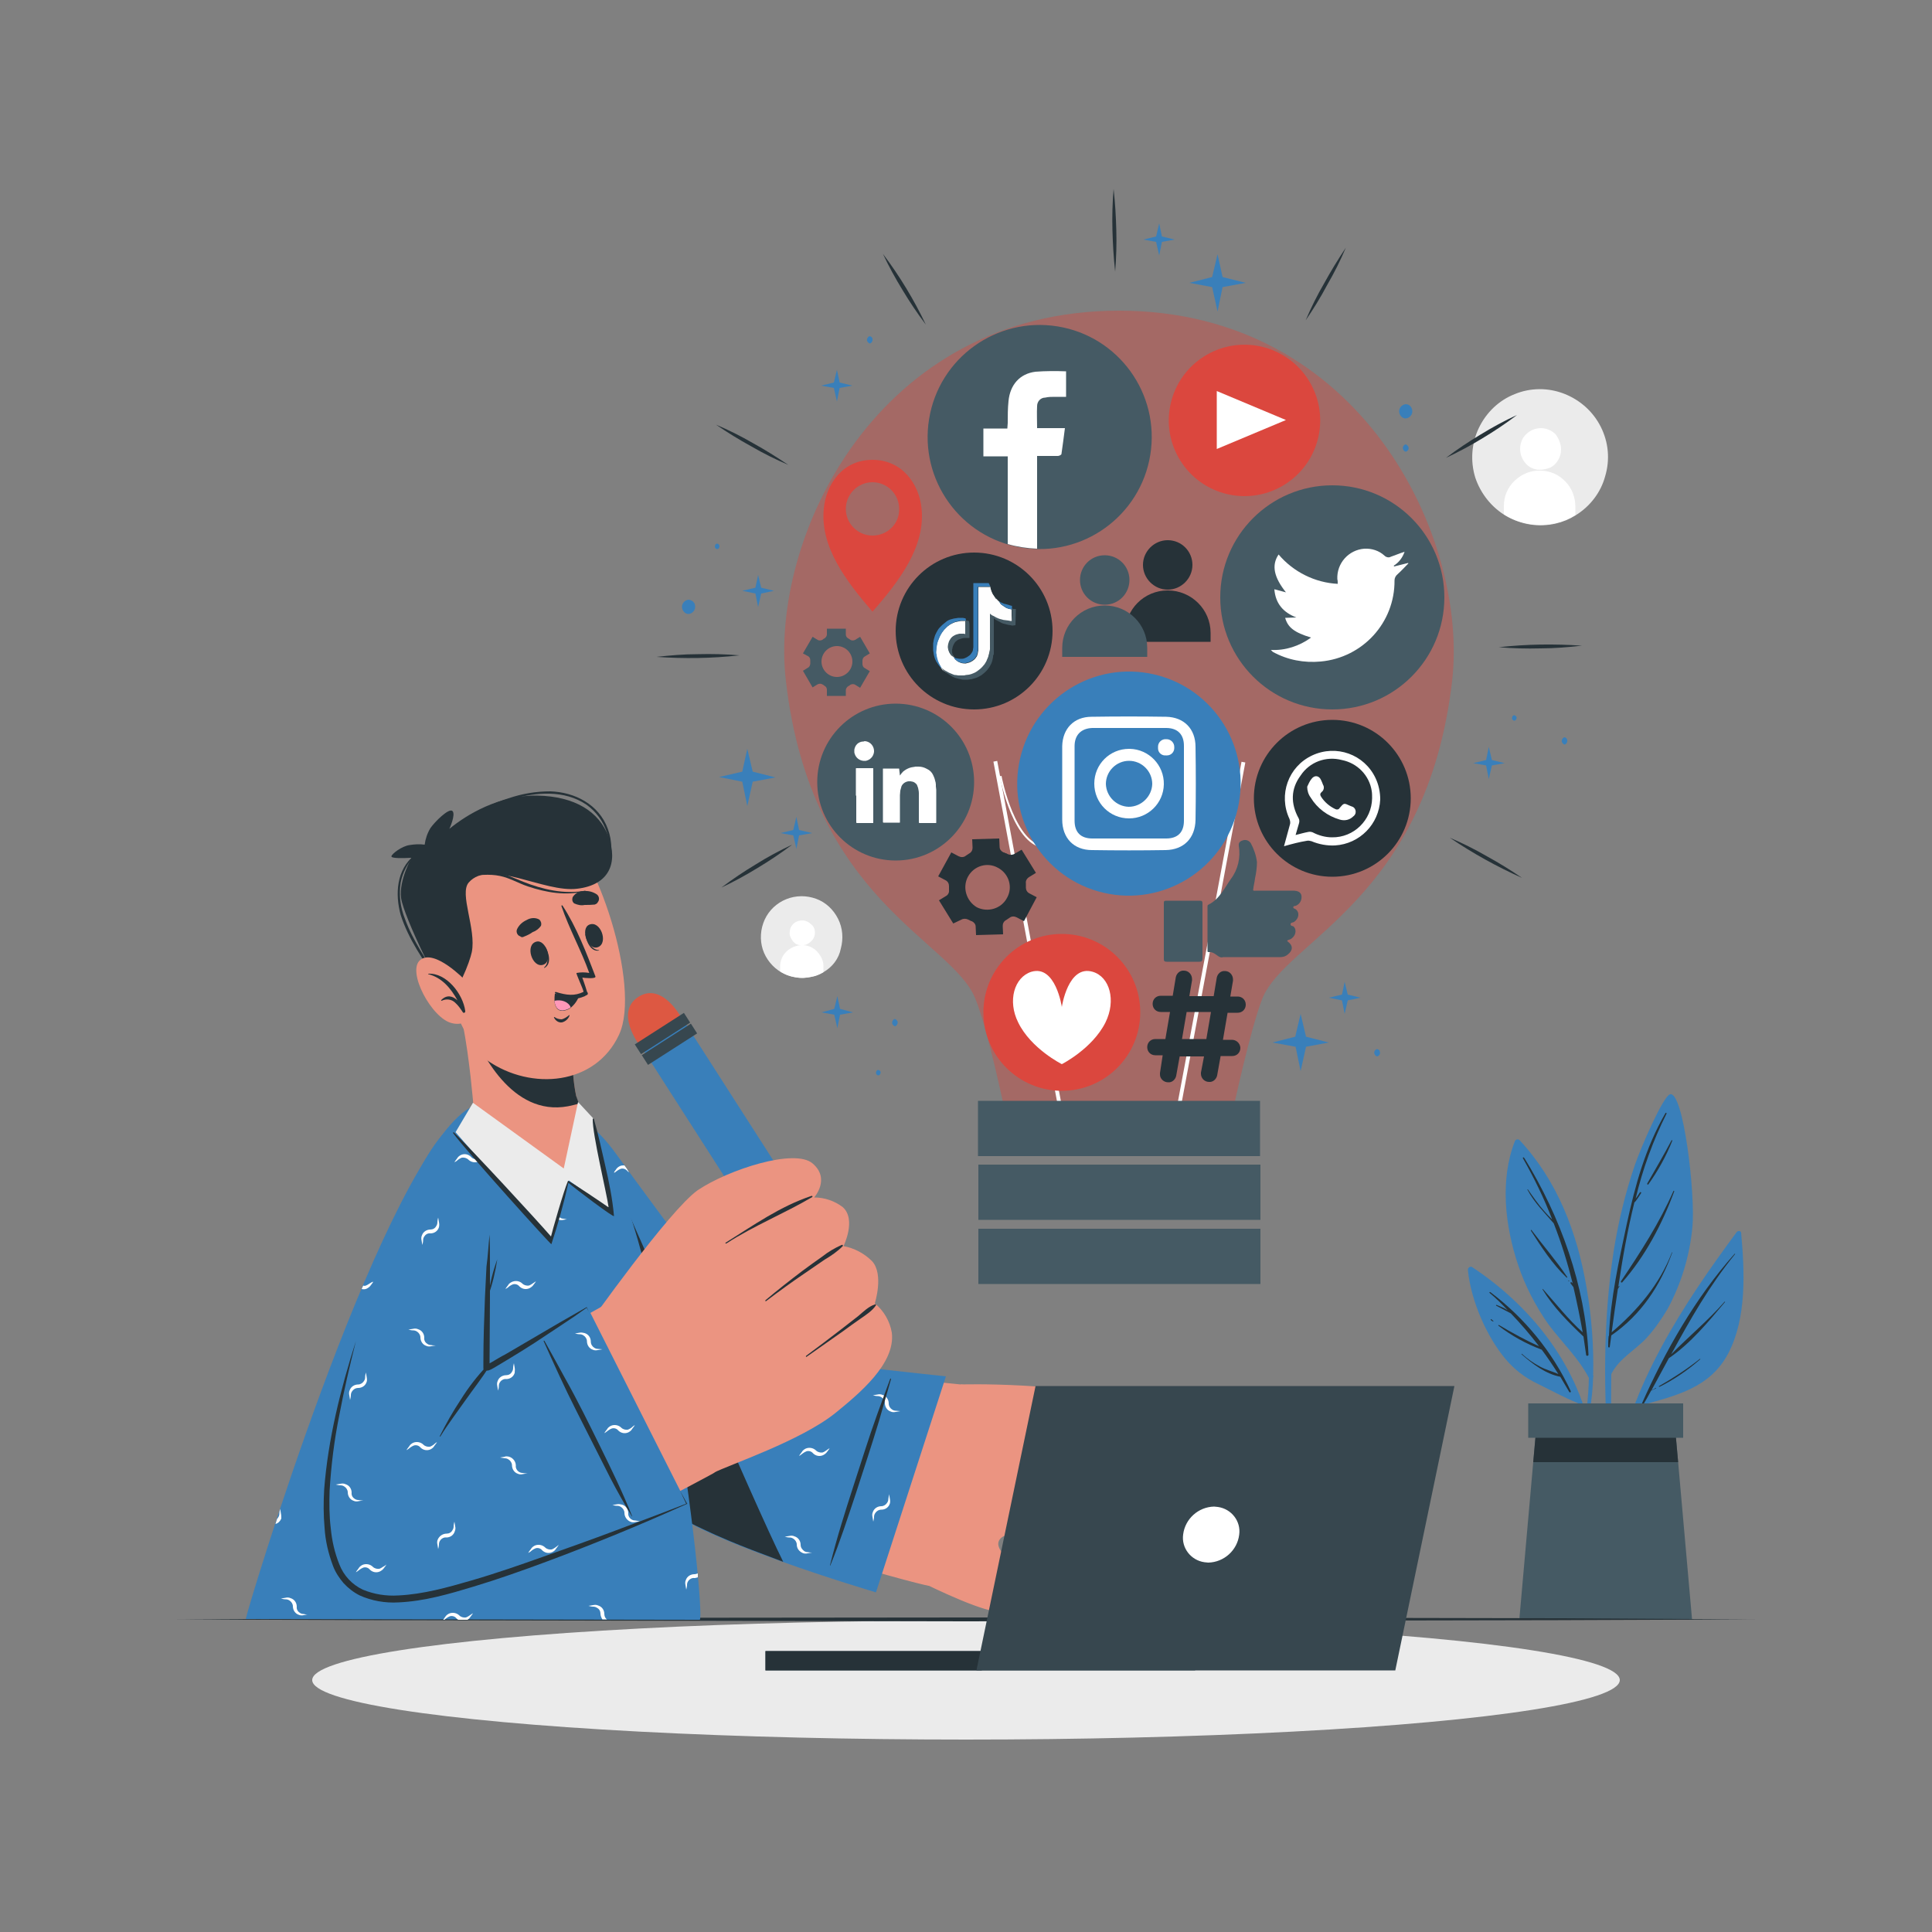 <?xml version="1.0" encoding="UTF-8"?>
<!-- Generator: Adobe Illustrator 27.1.1, SVG Export Plug-In . SVG Version: 6.00 Build 0)  -->
<svg xmlns="http://www.w3.org/2000/svg" xmlns:xlink="http://www.w3.org/1999/xlink" version="1.1" id="Capa_1" x="0px" y="0px" viewBox="0 0 500 500" style="enable-background:new 0 0 500 500;" xml:space="preserve">
<rect x="0" y="0" width="500" height="500" fill="#808080" stroke="none"/>
<style type="text/css">
	.st0{fill:#EBEBEB;}
	.st1{fill:#FFFFFF;}
	.st2{fill:#397FBA;}
	.st3{fill:#263238;}
	.st4{fill:#455A64;}
	.st5{opacity:0.4;fill:#DB473E;}
	.st6{fill:#DB473E;}
	.st7{fill:#FEFEFE;}
	.st8{fill-rule:evenodd;clip-rule:evenodd;fill:#455A64;}
	.st9{fill:#EB9481;}
	.st10{fill:#DD5842;}
	.st11{fill:#37474F;}
	.st12{fill:#FF98B9;}
</style>
<path class="st0" d="M407.7,133.4c-1.6,1-3.3,1.7-5.1,2.1c-4.3,1-8.8,0.3-12.7-1.9c-3.8-2.2-6.7-5.8-8.1-10c-1.3-4.2-1-8.8,0.9-12.8  c1.9-4,5.2-7.2,9.3-8.8c4.1-1.7,8.7-1.7,12.8-0.1s7.5,4.6,9.5,8.6c2,4,2.4,8.5,1.1,12.8C414.3,127.4,411.5,131.1,407.7,133.4z"></path>
<path class="st1" d="M404,116.3c0,1.1-0.3,2.1-0.9,3c-0.6,0.9-1.4,1.6-2.4,1.9s-2.1,0.5-3.1,0.3c-1-0.2-2-0.7-2.7-1.5  c-0.7-0.8-1.2-1.7-1.4-2.8c-0.2-1-0.1-2.1,0.3-3.1c0.4-1,1.1-1.8,2-2.4c0.9-0.6,1.9-0.9,3-0.9c1.4,0,2.8,0.6,3.8,1.6  C403.4,113.5,404,114.9,404,116.3z"></path>
<path class="st1" d="M407.7,131.1l0,2.2c-1.6,1-3.3,1.7-5.1,2.1c-2.3,0.5-4.6,0.6-6.9,0.2c-2.3-0.4-4.5-1.2-6.5-2.5l0-2.2  c0-2.5,1-4.8,2.8-6.5c1.8-1.7,4.1-2.7,6.6-2.6c2.5,0,4.8,1,6.5,2.8C406.8,126.3,407.7,128.7,407.7,131.1z"></path>
<g id="freepik--Shadow--inject-866">
	<ellipse class="st0" cx="250" cy="434.8" rx="169.2" ry="15.4"></ellipse>
</g>
<g id="freepik--Plant--inject-866">
	<path class="st2" d="M449.5,318.8c-13.7,18.5-28,40.1-31.5,63.4c0,0.4,0.5,0.5,0.6,0.1c1.6-6.3,3.6-12.6,6.1-18.6   c9-2.5,17.9-4.5,22.6-13.5c4.8-9.2,4.2-21.2,3.3-31.2C450.5,318.5,449.8,318.5,449.5,318.8z"></path>
	<path class="st3" d="M424.8,363.5c6.1-13.8,14-27.7,24.1-39c0.1-0.1,0.2,0,0.1,0.1c-6.6,8.1-11.6,16.9-16.5,25.9   c4.5-4.6,9.5-8.7,13.8-13.6c0.1-0.1,0.2,0,0.1,0.1c-4.3,5.1-8.9,10.7-14.5,14.5c-1.5,2.8-3,5.5-4.5,8.3c0.4-0.2,0.8-0.4,1.1-0.6   c0.1,0,0.1,0.1,0.1,0.1c-0.4,0.2-0.9,0.4-1.3,0.6c-0.7,1.3-1.4,2.6-2.2,3.9C425.1,364,424.7,363.8,424.8,363.5z"></path>
	<path class="st3" d="M429.4,358.7c3.7-2.1,7.2-4.4,10.5-7c0.1-0.1,0.2,0,0.1,0.1c-3.2,2.8-6.7,5.2-10.5,7.1c-0.1,0-0.2,0-0.2-0.1   C429.3,358.8,429.3,358.7,429.4,358.7L429.4,358.7z"></path>
	<path class="st2" d="M416.4,378.7c0,0.3,0.5,0.3,0.5,0c0.1-7.7,0-15.4,0.1-23.1c2-4,6.2-6.2,9.1-9.3c2.1-2.3,3.9-4.9,5.5-7.6   c3.5-6.5,5.7-13.7,6.4-21.2c0.8-8.2-2.3-35.2-5.8-34.3c-1.8,0.5-7.6,13.9-9.1,18.3c-2.5,7.3-4.3,14.8-5.5,22.4   C414.8,342.1,415,360.6,416.4,378.7z"></path>
	<path class="st3" d="M416.4,345.7L416.4,345.7c0.4-9.7,2.6-19.5,4.6-28.9c2.2-10.1,4.8-19.7,10-28.7c0-0.1,0.1-0.1,0.2-0.1   c0.1,0,0.1,0.1,0.1,0.2c-3.5,7-6.2,14.4-8,22c0.4-0.5,0.8-1.1,1.1-1.6c0.1-0.2,0.5,0,0.3,0.2c-0.5,0.8-1,1.6-1.6,2.3c0,0,0,0-0.1,0   c-1.8,7.2-3.1,14.6-4.2,22l0.2-0.3c0,0,0.1,0,0.1,0c0,0,0,0.1,0,0.1c-0.1,0.2-0.3,0.5-0.4,0.7c-0.6,3.8-1.1,7.5-1.6,11.2   c6.7-5.7,12.4-12.4,15.6-20.7c0,0,0.1,0,0.1,0c-3.1,8.6-8.1,16.2-15.8,21.5l-0.4,3c0,0.2-0.4,0.1-0.4,0c0-0.9,0-1.8,0.1-2.7   C416.3,345.8,416.3,345.7,416.4,345.7z"></path>
	<path class="st3" d="M419.5,331.6c5.1-7.6,9.9-15,13.6-23.4c0-0.1,0.2,0,0.2,0.1c-3.1,8.4-7.5,16.8-13.5,23.6   C419.6,332,419.4,331.8,419.5,331.6z"></path>
	<path class="st3" d="M426.3,306.3c2.1-3.7,4.3-7.4,6.3-11.2c0-0.1,0.2,0,0.2,0.1c-1.6,4-3.7,7.8-6.2,11.3   C426.5,306.7,426.2,306.5,426.3,306.3z"></path>
	<path class="st3" d="M425.5,307.9"></path>
	<path class="st2" d="M411.2,356.6c-0.1,5.1-0.7,10.1-1.8,15.1c0.1,0.5,0.1,1.1,0.2,1.6c1.6-5.5,2.5-11.1,2.7-16.8   c0.1-0.2,0.1-0.4,0-0.5l0,0c0.2-7.6-0.4-15.3-1.7-22.8c-2.4-14.1-7.5-27.6-17.4-38.2c-0.3-0.2-0.7-0.2-1,0.1c0,0-0.1,0.1-0.1,0.1   c-4,10.1-2.6,22.1,0.8,32.2c1.8,5.4,4.5,10.6,7.8,15.3C404.2,347.4,408.5,351.4,411.2,356.6z"></path>
	<path class="st3" d="M394.5,299.7c9.3,15.1,15.8,33,16.6,50.9c0,0.3-0.5,0.4-0.6,0.1c-0.2-1.6-0.5-3.2-0.7-4.8l0,0   c-3.9-3.7-7.8-7.6-10.6-12.2c0-0.1,0.1-0.2,0.1-0.1c3.4,3.8,6.5,7.8,10.3,11.2c-0.7-3.9-1.5-7.8-2.4-11.7c-0.2-0.3-0.5-0.6-0.7-0.9   s0.1-0.5,0.3-0.3s0.1,0.2,0.2,0.2c-1.3-5.2-2.9-10.4-4.9-15.5c-2.4-2.8-5-5.3-6.8-8.7c0,0,0-0.1,0-0.1s0.1,0,0.1,0l0,0   c1.4,2,2.7,3.9,4.3,5.7c0.6,0.7,1.3,1.4,2,2.1c-2.1-5.5-4.7-10.8-7.6-15.9c0-0.1,0.1-0.2,0.2-0.2   C394.4,299.7,394.5,299.7,394.5,299.7z"></path>
	<path class="st3" d="M396.4,318.4c3,4,6.4,7.9,9.2,12.1c0.1,0.1-0.1,0.2-0.2,0.1c-3.6-3.4-6.6-8-9.2-12.1   C396.1,318.3,396.3,318.2,396.4,318.4z"></path>
	<path class="st3" d="M406,331.4l0.1,0.1c0,0,0,0.1,0,0.1c0,0-0.1,0-0.1,0l-0.1-0.1C405.8,331.4,406,331.3,406,331.4z"></path>
	<path class="st2" d="M379.9,328.8c0.8,7.8,4.8,17.1,9.8,23c2.2,2.6,4.9,4.7,8,6.2c3.5,1.7,7.1,3.7,10.6,5.1c1.7,4.3,3,8.8,3.8,13.4   l0.3-1.2c-2.3-19.7-15-36.5-31.3-47.3c-0.3-0.3-0.8-0.2-1.1,0.2C379.9,328.3,379.9,328.5,379.9,328.8z"></path>
	<path class="st3" d="M385.5,334.6c-0.1-0.1,0-0.3,0.2-0.2c8.9,6.7,16.1,15.5,20.8,25.6c0.1,0.3-0.2,0.5-0.4,0.2   c-0.8-1.3-1.5-2.6-2.3-3.9l0,0c-3.7-0.7-7.2-3.3-10-5.8c-0.1-0.1,0-0.2,0.1-0.1c1.4,1.3,3,2.4,4.7,3.3c1.5,0.8,3.1,1.2,4.7,1.9   c-1.4-2.2-2.8-4.3-4.3-6.3c-4-1.5-7.8-3.6-11.2-6.2c-0.1-0.1,0-0.2,0.1-0.2c3.4,2,6.8,3.9,10.4,5.5c-2.3-3-4.7-5.8-7.3-8.5   c-1.3-0.7-2.5-1.3-3.8-2c-0.1-0.1,0-0.2,0.1-0.2c1,0.4,2,0.8,2.9,1.4C388.7,337.5,387.2,336,385.5,334.6z"></path>
	<path class="st3" d="M385.9,341.4c0.2,0.1,0.4,0.3,0.6,0.5c0.1,0,0,0.1-0.1,0.1c-0.2-0.1-0.4-0.2-0.6-0.4c0,0,0-0.1,0-0.2   C385.8,341.4,385.9,341.4,385.9,341.4z"></path>
	<polygon class="st4" points="437.9,419.1 393.2,419.1 396.8,378.4 397.6,369.5 433.5,369.5 434.3,378.4  "></polygon>
	<polygon class="st3" points="434.3,378.4 396.8,378.4 397.6,369.5 433.5,369.5  "></polygon>
	<rect x="395.5" y="363.2" class="st4" width="40.1" height="8.9"></rect>
</g>
<g id="freepik--Table--inject-866">
	<polygon class="st3" points="45.8,419.1 96.8,418.8 147.9,418.7 250,418.6 352.1,418.7 403.2,418.8 454.2,419.1 403.2,419.3    352.1,419.4 250,419.6 147.9,419.4 96.8,419.3  "></polygon>
</g>
<g id="freepik--light-bulb--inject-866">
	<path class="st5" d="M375.8,176.3c-6.6,56.6-43,67-49.1,82.1c-3.2,8.2-7.6,28.9-7.6,28.9H260c0,0-4.3-20.8-7.6-28.9   c-6.1-15.1-42.5-25.5-49-82.1c-4.4-37.2,23.6-95.9,86.2-95.9S380.1,139.1,375.8,176.3z"></path>
	<rect x="265.8" y="196.3" transform="matrix(0.983 -0.184 0.184 0.983 -40.306 53.052)" class="st1" width="1" height="95.7"></rect>
	<rect x="265.1" y="243.7" transform="matrix(0.184 -0.983 0.983 0.184 15.361 506.972)" class="st1" width="95.7" height="1"></rect>
	<path class="st1" d="M289.6,228c-5.2,0-10.1-5.2-13.6-11.7c-1.6,2-3.4,3.2-5.2,3.2c-8.5,0-11.9-17.9-12.1-18.6l0.5-0.1   c0,0.2,3.5,18.2,11.6,18.2l0,0c1.7,0,3.4-1.2,4.9-3.2c-2.8-5.5-4.5-11.8-4.5-16.7s1.7-7.6,4.8-7.6l0,0c3.6,0,5.6,2.9,5.6,8   c-0.1,5.8-2,11.5-5.3,16.3c3.3,6.4,8.1,11.6,13.2,11.6l0,0c3.9,0,7.7-3,10.8-8.4c0.3-0.5,0.6-1.1,0.9-1.7   c-3.7-3.9-5.5-10.7-5.5-15.8c0-6.2,2.3-10.1,5.9-10.1l0,0c1.4,0,2.7,0.8,3.3,2c2.5,4.4,1,15.4-3.1,23.8c1.7,1.8,4.1,2.8,6.6,2.9   l0,0c6.9,0,12-18.1,12.1-18.3l0.5,0.1c-0.2,0.8-5.3,18.7-12.5,18.7l0,0c-2.6,0-5-1.1-6.8-2.9c-0.3,0.5-0.5,1-0.8,1.5   C298.6,223.3,294.8,228,289.6,228z M301.8,192L301.8,192c-4,0-5.4,5-5.4,9.6c0,5,1.7,11.4,5.2,15.3c4-8.2,5.5-18.9,3.1-23.1   C304.1,192.7,303,192,301.8,192z M276.1,192L276.1,192c-3.7,0-4.3,4.4-4.3,7c0,4.8,1.7,10.9,4.3,16.3c3.2-4.7,4.9-10.1,5.1-15.8   C281.2,196.7,280.5,192,276.1,192z"></path>
	<rect x="253.1" y="284.9" class="st4" width="73" height="14.3"></rect>
	<rect x="253.2" y="301.4" class="st4" width="73" height="14.3"></rect>
	<rect x="253.2" y="318" class="st4" width="73" height="14.3"></rect>
	<path class="st3" d="M288.6,70.3c-0.4-3.6-0.6-7.1-0.7-10.7c-0.1-3.6,0-7.2,0.3-10.7c0.4,3.6,0.6,7.1,0.7,10.7   C289,63.1,288.9,66.7,288.6,70.3z"></path>
	<path class="st3" d="M239.6,84c-2.2-2.9-4.2-5.9-6-8.9c-1.9-3.1-3.6-6.2-5.1-9.4C232.8,71.4,236.5,77.5,239.6,84z"></path>
	<path class="st3" d="M204,120.3c-3.3-1.4-6.5-3-9.6-4.8c-3.1-1.7-6.2-3.6-9.1-5.6c3.3,1.4,6.5,3,9.6,4.8   C198,116.4,201,118.3,204,120.3z"></path>
	<path class="st3" d="M191.4,169.6c-7.1,0.8-14.3,0.9-21.5,0.4c3.6-0.4,7.1-0.7,10.7-0.7C184.2,169.2,187.8,169.3,191.4,169.6z"></path>
	<path class="st3" d="M205,218.6c-2.9,2.2-5.9,4.2-8.9,6c-3.1,1.9-6.2,3.6-9.4,5.1c2.9-2.2,5.9-4.2,8.9-6   C198.6,221.8,201.8,220.1,205,218.6z"></path>
	<path class="st3" d="M375.2,216.8c3.3,1.4,6.5,3,9.6,4.8c3.1,1.7,6.2,3.6,9.1,5.6C387.4,224.3,381.1,220.8,375.2,216.8L375.2,216.8   z"></path>
	<path class="st3" d="M387.9,167.5c7.1-0.8,14.3-0.9,21.5-0.4c-3.6,0.4-7.1,0.7-10.7,0.7C395,167.9,391.5,167.8,387.9,167.5z"></path>
	<path class="st3" d="M374.2,118.5c2.9-2.2,5.9-4.2,8.9-6c3.1-1.9,6.2-3.6,9.5-5.1c-2.9,2.2-5.9,4.2-8.9,6   C380.6,115.3,377.4,117,374.2,118.5z"></path>
	<path class="st3" d="M337.9,82.9c1.4-3.3,3-6.5,4.8-9.6c1.7-3.1,3.6-6.2,5.6-9.2c-1.4,3.3-3,6.5-4.8,9.6   C341.8,76.9,339.9,80,337.9,82.9z"></path>
</g>
<g id="freepik--Icons--inject-866">
	<path class="st3" d="M308.6,146.2c0,3.5-2.9,6.4-6.4,6.4c-3.5,0-6.4-2.9-6.4-6.4c0-3.5,2.9-6.4,6.4-6.4   C305.8,139.8,308.6,142.7,308.6,146.2C308.6,146.2,308.6,146.2,308.6,146.2z"></path>
	<path class="st3" d="M313.3,163.8v2.3h-22.1v-2.3c0-6.1,4.9-11,11-11S313.3,157.7,313.3,163.8L313.3,163.8L313.3,163.8z"></path>
	<path class="st4" d="M292.3,150.1c0,3.5-2.8,6.4-6.4,6.4c-3.5,0-6.4-2.8-6.4-6.4c0-3.5,2.8-6.4,6.4-6.4c0,0,0,0,0,0   C289.4,143.7,292.3,146.5,292.3,150.1z"></path>
	<path class="st4" d="M296.9,167.6v2.4h-22v-2.3c0-6.1,4.9-11,11-11S296.9,161.6,296.9,167.6L296.9,167.6z"></path>
	<path class="st3" d="M248.8,238c0.5-0.3,1.2-0.3,1.8,0l0.4,0.2c0.2,0.1,0.3,0.2,0.5,0.2c0.6,0.3,1,0.8,1,1.4l0.1,2.2l7-0.2   l-0.1-2.2c0-0.6,0.3-1.2,0.9-1.5c0.3-0.2,0.6-0.4,0.9-0.6c0.5-0.4,1.2-0.4,1.8-0.1l1.9,1l3.3-6.2l-1.9-1c-0.6-0.3-0.9-0.9-0.9-1.5   c0-0.3,0-0.7,0-1.1c-0.1-0.6,0.2-1.2,0.8-1.6l1.8-1.1l-3.7-6l-1.9,1.1c-0.5,0.3-1.2,0.3-1.8,0c-0.1-0.1-0.3-0.2-0.5-0.2   c-0.1-0.1-0.3-0.2-0.5-0.2c-0.6-0.3-1-0.8-1-1.4l-0.1-2.2l-7,0.2l0.1,2.2c0,0.6-0.3,1.2-0.9,1.5c-0.3,0.2-0.6,0.4-0.9,0.6   c-0.5,0.4-1.2,0.4-1.8,0.1l-1.9-1l-3.4,6.2l1.9,1c0.6,0.3,0.9,0.9,0.9,1.5c0,0.3,0,0.7,0,1c0.1,0.6-0.2,1.3-0.8,1.6l-1.8,1.1l3.7,6   L248.8,238z M250.5,226.9c1.5-2.8,5-3.9,7.8-2.3c2.8,1.5,3.9,5,2.3,7.8c-1.5,2.8-5,3.8-7.8,2.4C250.1,233.2,249,229.7,250.5,226.9   L250.5,226.9z"></path>
	<path class="st4" d="M209.1,169.8c0.4,0.2,0.6,0.6,0.6,1.1c0,0.1,0,0.2,0,0.4s0,0.2,0,0.4c0,0.4-0.2,0.9-0.6,1.1l-1.3,0.8l2.5,4.3   l1.3-0.8c0.4-0.2,0.9-0.2,1.2,0c0.2,0.1,0.4,0.2,0.6,0.4c0.4,0.2,0.6,0.6,0.6,1v1.6h4.9v-1.5c0-0.4,0.3-0.8,0.6-1   c0.2-0.1,0.4-0.2,0.6-0.4c0.4-0.2,0.9-0.2,1.2,0l1.3,0.8l2.5-4.3l-1.3-0.8c-0.4-0.2-0.6-0.6-0.6-1.1c0-0.1,0-0.2,0-0.4s0-0.2,0-0.4   c0-0.4,0.2-0.9,0.6-1.1l1.3-0.8l-2.5-4.3l-1.3,0.8c-0.4,0.2-0.9,0.2-1.2,0c-0.2-0.1-0.4-0.3-0.6-0.4c-0.4-0.2-0.6-0.6-0.6-1v-1.5   h-4.9v1.5c0,0.4-0.3,0.8-0.6,1c-0.2,0.1-0.4,0.2-0.6,0.4c-0.4,0.2-0.9,0.2-1.2,0l-1.3-0.8l-2.5,4.3L209.1,169.8z M216.6,167.2   c2.2,0,4,1.8,4,4s-1.8,4-4,4s-4-1.8-4-4S214.4,167.2,216.6,167.2z"></path>
	<path class="st6" d="M238.5,131.6c-0.6-6.3-5-12.6-12.7-12.6s-12,6.3-12.6,12.6c-1,9.8,5.6,18.6,12.6,26.7   C232.9,150.2,239.5,141.4,238.5,131.6z M225.8,138.6c-3.8,0-6.9-3.1-6.9-6.9c0-3.8,3.1-6.9,6.9-6.9c3.8,0,6.9,3.1,6.9,6.9   C232.8,135.5,229.7,138.6,225.8,138.6C225.9,138.6,225.9,138.6,225.8,138.6L225.8,138.6z"></path>
	<ellipse transform="matrix(0.16 -0.987 0.987 0.16 114.383 360.602)" class="st4" cx="269.1" cy="113.1" rx="29" ry="29"></ellipse>
	<path class="st1" d="M268.4,105.1c-0.1,1.8,0,3.7,0,5.7h7.2c-0.3,2.4-0.6,4.6-0.9,6.7c0,0.2-0.6,0.5-0.9,0.5c-1.7,0-3.5,0-5.4,0v24   c-2.6-0.1-5.2-0.5-7.6-1.2v-22.7h-6.3v-7.2h6.2c0-0.5,0.1-1,0.1-1.4c0-1.9,0-3.8,0.2-5.7c0.4-4.2,2.9-7.1,7-7.6   c2.6-0.2,5.3-0.2,7.9-0.1v6.6c-0.9,0-1.9,0-2.9,0c-0.8,0-1.7,0-2.5,0.2C269.3,102.9,268.4,103.9,268.4,105.1z"></path>
	<circle class="st4" cx="344.8" cy="154.6" r="29"></circle>
	<path class="st1" d="M328.9,168.2c3.7,0.2,7.4-1,10.4-3.2c-4.3-1.3-6-2.6-6.7-5.1l2.9-0.1c-3.4-1.3-5.4-3.6-5.7-7.3l3,0.8   c-3.1-3.9-3.8-7-1.9-9.8c3.8,4.5,9.4,7.3,15.3,7.6c0-0.5,0-0.9-0.1-1.2c-0.2-4.1,2.9-7.6,7-7.9c1.9-0.1,3.8,0.5,5.2,1.8   c0.4,0.4,1.1,0.6,1.6,0.3c1.2-0.4,2.3-0.9,3.6-1.3c-0.5,1.5-1.5,2.8-2.8,3.6l0.1,0.2l3.6-0.9l0.1,0.1c-0.9,0.9-1.8,1.9-2.8,2.8   c-0.5,0.4-0.8,1-0.8,1.6c0.1,10.9-8.2,20-19.1,21c-4.3,0.4-8.6-0.4-12.4-2.5L328.9,168.2z"></path>
	<circle class="st4" cx="231.8" cy="202.4" r="20.3"></circle>
	<g id="freepik--2dqxsktif--inject-866">
		<path class="st1" d="M223.8,191.8L223.8,191.8c1.5,0.1,2.5,1.4,2.4,2.8c-0.1,0.7-0.4,1.3-0.9,1.7c-0.3,0.3-0.8,0.5-1.2,0.6    c-0.2,0-0.5,0-0.7,0c-1-0.1-1.9-0.8-2.2-1.8c-0.1-0.2-0.1-0.4-0.1-0.5c0,0,0-0.1,0-0.1v-0.2c0,0,0-0.1,0-0.1c0-0.1,0-0.1,0-0.2    c0.1-0.5,0.3-1,0.6-1.3c0.4-0.5,1.1-0.8,1.7-0.8h0.1L223.8,191.8z"></path>
		<path class="st1" d="M232.9,200.7L232.9,200.7c0.3-0.4,0.5-0.7,0.8-1c0.6-0.5,1.3-0.9,2.1-1.1c0.4-0.1,0.8-0.1,1.1-0.2    c0.3,0,0.5,0,0.8,0c0.8,0,1.5,0.2,2.2,0.6c0.7,0.3,1.3,0.9,1.6,1.6c0.2,0.4,0.4,0.9,0.5,1.4c0.1,0.3,0.2,0.7,0.2,1    c0,0.2,0,0.3,0,0.5l0.1,0.9l0,0c0,0.3,0,0.6,0,0.9c0,1,0,2,0,3c0,1.5,0,3,0,4.5c0,0.2,0,0.2-0.2,0.2h-4.1c-0.2,0-0.2-0.1-0.2-0.2    c0-1.2,0-2.5,0-3.8s0-2.5,0-3.7c0-0.5-0.1-0.9-0.2-1.4c-0.1-0.3-0.2-0.5-0.3-0.8c-0.3-0.4-0.7-0.7-1.1-0.8c-0.2,0-0.4-0.1-0.5-0.1    c-0.2,0-0.4,0-0.6,0c-0.8,0.1-1.5,0.6-1.8,1.3c-0.1,0.3-0.2,0.7-0.3,1.1c0,0.4-0.1,0.8-0.1,1.2v7c0,0.1,0,0.1-0.1,0.1h-4.1    c-0.2,0-0.2-0.1-0.2-0.2V199c0-0.1,0-0.1,0.1-0.1h4c0.1,0,0.1,0,0.1,0.1L232.9,200.7C232.8,200.6,232.8,200.7,232.9,200.7    L232.9,200.7z"></path>
		<path class="st1" d="M221.5,205.9v-6.9c0,0,0-0.1,0-0.1c0,0,0-0.1,0.1-0.1c0,0,0,0,0,0h4.2c0.2,0,0.2,0,0.2,0.2v13.8    c0,0.1,0,0.1,0,0.1c0,0.1-0.1,0.1-0.1,0.1h-4.1c-0.1,0-0.2,0-0.2-0.2V205.9L221.5,205.9z"></path>
	</g>
	<ellipse transform="matrix(0.227 -0.974 0.974 0.227 28.307 441.363)" class="st2" cx="292.2" cy="202.8" rx="29" ry="28.9"></ellipse>
	<path class="st1" d="M309.4,193.3c0-4.7-3-7.7-7.6-7.8c-6.4-0.1-12.9-0.1-19.3,0c-4.6,0-7.5,3.1-7.6,7.6c0,3.2,0,6.4,0,9.6   s0,6.3,0,9.4c0,4.8,3,7.9,7.7,7.9c6.4,0.1,12.8,0.1,19.1,0c4.7-0.1,7.6-3.1,7.7-7.8C309.5,206,309.5,199.7,309.4,193.3z    M306.4,212.4c0,3-1.6,4.6-4.6,4.6c-6.4,0-12.7,0-19.1,0c-3,0-4.6-1.6-4.6-4.6c0-6.4,0-12.9,0-19.3c0-2.9,1.7-4.6,4.6-4.7   c6.4,0,12.8,0,19.1,0c3,0,4.6,1.7,4.6,4.6c0,3.2,0,6.4,0,9.6S306.4,209.2,306.4,212.4z"></path>
	<path class="st1" d="M292.2,193.8c-5,0-9,4-9,9c0,5,4,9,9,9c4.9,0,8.9-3.9,9-8.8c0.1-5-3.9-9.1-8.8-9.2   C292.3,193.8,292.2,193.8,292.2,193.8z M292.1,208.8c-3.2-0.1-5.8-2.7-5.9-5.9c0-3.3,2.7-6,6-6s6,2.7,6,6   C298.1,206.1,295.4,208.8,292.1,208.8L292.1,208.8z"></path>
	<path class="st1" d="M303.9,193.6c0,1-0.8,1.9-1.9,1.9c-0.1,0-0.2,0-0.3,0c-1,0.1-2-0.7-2-1.8c0-0.2,0-0.3,0-0.5c0-1.1,1-2,2.1-1.9   c0,0,0.1,0,0.1,0c1.1,0,2,0.9,2,2C303.9,193.4,303.9,193.5,303.9,193.6z"></path>
	
		<ellipse transform="matrix(0.268 -0.963 0.963 0.268 131.045 389.951)" class="st6" cx="322.2" cy="108.7" rx="19.6" ry="19.6"></ellipse>
	<polygon class="st1" points="314.9,116.2 314.9,101.2 332.8,108.7  "></polygon>
	<circle class="st6" cx="274.8" cy="262" r="20.3"></circle>
	<path class="st1" d="M286.1,264.6c-3.4,6.8-11.3,10.8-11.3,10.8s-8-4-11.3-10.8c-2.8-5.6-1-11.7,3.4-13.1c6.3-1.9,7.9,9.1,7.9,9.1   s1.6-11,8-9.1C287.2,252.8,288.9,258.9,286.1,264.6z"></path>
	<circle class="st3" cx="252.1" cy="163.3" r="20.3"></circle>
	<g id="freepik--QfoS7x.tif--inject-866">
		<path class="st7" d="M258,155c0.1,0.2,0.2,0.4,0.4,0.6l0,0C258.2,155.4,258.1,155.2,258,155z M258.4,155.6L258.4,155.6l0.2,0.1    L258.4,155.6z M261.8,159.3v-1.6c-0.2,0-0.4-0.1-0.6-0.1c-0.3-0.1-0.7-0.2-1-0.4c-0.3-0.2-0.6-0.4-0.9-0.6    c-0.1-0.1-0.3-0.2-0.4-0.4l-0.1-0.1V156c-0.1-0.1-0.2-0.3-0.3-0.4c-0.1,0-0.1-0.1-0.1-0.1c-0.2-0.2-0.4-0.4-0.6-0.6    c-0.3-0.4-0.5-0.8-0.8-1.2c-0.2-0.4-0.4-0.9-0.5-1.3c0-0.2-0.1-0.3-0.1-0.5l0,0l0,0h-3.1c-0.1,0-0.1,0-0.1,0.1v16    c0,0.2,0,0.5-0.1,0.7c0,0.3-0.1,0.6-0.2,0.9c0,0.1-0.1,0.3-0.2,0.4c-0.2,0.3-0.4,0.6-0.7,0.8c-0.2,0.2-0.4,0.3-0.6,0.4    c-0.3,0.2-0.6,0.3-1,0.4c-0.1,0-0.2,0-0.4,0.1c-0.1,0-0.3,0-0.4,0c-0.4,0-0.9-0.1-1.3-0.3c-0.3-0.1-0.6-0.3-0.8-0.5    c-0.3-0.2-0.5-0.5-0.6-0.8c-0.1-0.2-0.2-0.5-0.3-0.7c0.1,0.2,0.1,0.5,0.2,0.7l0,0l0,0c-0.1-0.1-0.2-0.1-0.2-0.2l0,0    c-0.1-0.1-0.2-0.2-0.3-0.2c-0.3-0.3-0.4-0.6-0.6-0.9c-0.1-0.2-0.1-0.4-0.2-0.6c0-0.2-0.1-0.3-0.1-0.5c0-0.1,0-0.2,0-0.3    c0-0.3,0.1-0.7,0.2-1c0.1-0.4,0.3-0.7,0.5-1c0.2-0.3,0.5-0.6,0.9-0.8c0.3-0.2,0.6-0.3,1-0.4l0.5-0.1c0.2,0,0.5,0,0.8,0    c0.2,0,0.3,0,0.5,0.1c0.1,0,0.1,0,0.1-0.1v-3.4c-0.2,0-0.5,0-0.8,0c-0.3,0-0.6,0-0.9,0.1c-0.3,0.1-0.7,0.1-1,0.2    c-0.2,0.1-0.5,0.2-0.7,0.3c-0.3,0.2-0.7,0.3-1,0.6c-0.2,0.1-0.4,0.3-0.6,0.5c-0.2,0.2-0.4,0.4-0.6,0.6c-0.2,0.3-0.4,0.5-0.6,0.8    c-0.2,0.3-0.4,0.7-0.6,1.1c-0.3,0.7-0.6,1.4-0.7,2.1c0,0.2-0.1,0.4-0.1,0.6c0,0.4-0.1,0.8-0.1,1.2c0,0.2,0,0.5,0.1,0.7    c0,0.4,0.1,0.7,0.2,1.1c0.1,0.4,0.2,0.7,0.4,1.1c0.2,0.4,0.4,0.8,0.6,1.1c0.1,0.1,0.1,0.2,0.2,0.3c0,0,0.3,0.4,0.5,0.6    c-0.1-0.1-0.3-0.3-0.4-0.4l0,0h0.1l0.1,0.1l0,0c0.2,0.2,0.4,0.3,0.7,0.5c0.3,0.2,0.6,0.3,0.9,0.5c0.4,0.2,0.8,0.3,1.2,0.5    c0.2,0.1,0.4,0.1,0.6,0.1c0.2,0,0.4,0.1,0.6,0.1c0.1,0,0.2,0,0.3,0c0.3,0,0.6,0,0.9,0c0.2,0,0.5,0,0.7-0.1c0.3,0,0.6-0.1,0.9-0.1    c0.4-0.1,0.8-0.2,1.2-0.4c0.5-0.2,0.9-0.5,1.3-0.8c0.3-0.2,0.6-0.5,0.9-0.8c0.2-0.2,0.4-0.5,0.6-0.7c0.2-0.4,0.5-0.7,0.6-1.1    c0.2-0.4,0.4-0.9,0.5-1.4c0.1-0.3,0.1-0.5,0.2-0.8l0.1-0.6c0-0.1,0-0.2,0-0.3c0.1-1.5,0-2.9,0-4.4s0-3,0-4.4v-0.1l0.1,0.1    c0.2,0.2,0.5,0.4,0.8,0.5c0.2,0.1,0.5,0.3,0.7,0.4c0.4,0.2,0.9,0.4,1.4,0.5c0.3,0.1,0.7,0.2,1,0.2l0.8,0.1l0.5,0.1h0.3    c0.1,0,0.1,0,0.1-0.1L261.8,159.3z M243.8,172.9L243.8,172.9z M243.9,172.9L243.9,172.9C243.9,172.9,243.9,172.9,243.9,172.9    L243.9,172.9z M244.3,173.4L244.3,173.4z M254.4,151.8L254.4,151.8z M256.3,151.8L256.3,151.8z"></path>
		<path class="st4" d="M262.8,161.8C262.8,161.9,262.8,161.9,262.8,161.8l-0.8,0.1l-0.5-0.1c-0.2,0-0.4-0.1-0.6-0.1    c-0.4-0.1-0.8-0.2-1.2-0.3c-0.3-0.1-0.6-0.2-0.9-0.4c-0.4-0.2-0.7-0.4-1.1-0.6c-0.2-0.1-0.4-0.3-0.5-0.4l0,0c0,0.6,0,1.2,0,1.9    c0,2.2,0,4.3,0,6.5c0,0.2,0,0.4,0,0.7c0,0.1,0,0.3-0.1,0.4s-0.1,0.4-0.1,0.6c-0.1,0.3-0.1,0.6-0.2,0.9c-0.1,0.3-0.2,0.7-0.4,1    c-0.2,0.4-0.4,0.8-0.7,1.1c-0.1,0.2-0.2,0.3-0.4,0.5l-0.4,0.4c-0.2,0.2-0.4,0.3-0.6,0.5s-0.4,0.3-0.6,0.4c-0.3,0.2-0.7,0.4-1,0.5    c-0.3,0.1-0.7,0.2-1,0.3c-0.2,0.1-0.4,0.1-0.6,0.1l-0.6,0.1c-0.1,0-0.1,0-0.2,0h-0.8c0,0,0,0-0.1,0c-0.2,0-0.4,0-0.7-0.1l-0.5-0.1    c-0.4-0.1-0.8-0.2-1.1-0.3c-0.2-0.1-0.4-0.2-0.6-0.3c-0.3-0.2-0.7-0.4-1-0.6c-0.2-0.1-0.4-0.3-0.6-0.4c-0.2-0.2-0.5-0.4-0.7-0.6    l0,0l0,0l0,0c-0.2-0.2-0.5-0.6-0.5-0.6c0.1,0,0.1,0.1,0.2,0.1l0.1,0.1l0,0c0.2,0.2,0.4,0.3,0.7,0.5c0.3,0.2,0.6,0.3,0.9,0.5    c0.4,0.2,0.8,0.3,1.2,0.5c0.2,0.1,0.4,0.1,0.6,0.1c0.2,0,0.4,0.1,0.6,0.1c0.1,0,0.2,0,0.3,0c0.3,0,0.6,0,0.9,0    c0.2,0,0.5,0,0.7-0.1c0.3,0,0.6-0.1,0.9-0.1c0.4-0.1,0.8-0.2,1.2-0.4c0.5-0.2,0.9-0.5,1.3-0.8c0.3-0.2,0.6-0.5,0.9-0.8    c0.2-0.2,0.4-0.5,0.6-0.7c0.2-0.4,0.5-0.7,0.6-1.1c0.2-0.4,0.4-0.9,0.5-1.4c0.1-0.3,0.1-0.5,0.2-0.8l0.1-0.6c0-0.1,0-0.2,0-0.3    c0.1-1.5,0-2.9,0-4.4s0-3,0-4.4v-0.1l0.1,0.1c0.2,0.2,0.5,0.4,0.8,0.5c0.2,0.1,0.5,0.3,0.7,0.4c0.4,0.2,0.9,0.4,1.4,0.5    c0.3,0.1,0.7,0.2,1,0.2l0.8,0.1l0.5,0.1h0.3c0.1,0,0.1,0,0.1-0.1v-3.1l0,0c0.1,0,0.2,0,0.3,0.1h0.5h0.2l0,0L262.8,161.8    L262.8,161.8z"></path>
		<path class="st2" d="M250,160.6L250,160.6c-0.2,0-0.5,0-0.8,0c-0.3,0-0.6,0-0.9,0.1c-0.3,0.1-0.7,0.1-1,0.2    c-0.2,0.1-0.5,0.2-0.7,0.3c-0.3,0.2-0.7,0.3-1,0.6c-0.2,0.1-0.4,0.3-0.6,0.5c-0.2,0.2-0.4,0.4-0.6,0.6c-0.2,0.3-0.4,0.5-0.6,0.8    c-0.2,0.3-0.4,0.7-0.6,1.1c-0.3,0.7-0.6,1.4-0.7,2.1c0,0.2-0.1,0.4-0.1,0.6c0,0.4-0.1,0.8-0.1,1.2c0,0.2,0,0.5,0.1,0.7    c0,0.4,0.1,0.7,0.2,1.1c0.1,0.4,0.2,0.7,0.4,1.1c0.2,0.4,0.4,0.8,0.6,1.1c0.1,0.1,0.1,0.2,0.2,0.3l-0.2-0.1    c-0.3-0.3-0.5-0.5-0.7-0.8c-0.2-0.3-0.4-0.6-0.6-0.9c-0.2-0.4-0.4-0.8-0.5-1.3c-0.1-0.3-0.2-0.7-0.2-1c0-0.2-0.1-0.4-0.1-0.6    c0-0.1,0-0.2,0-0.2v-1l0,0c0-0.2,0-0.4,0-0.6c0.1-0.4,0.1-0.8,0.2-1.1c0.1-0.3,0.2-0.7,0.3-1c0.2-0.5,0.5-1,0.8-1.5    c0.1-0.2,0.3-0.4,0.5-0.6c0.2-0.2,0.4-0.4,0.6-0.6c0.4-0.3,0.7-0.6,1.1-0.9c0.4-0.3,0.9-0.5,1.4-0.6c0.3-0.1,0.7-0.2,1-0.2    l0.6-0.1c0.3,0,0.6,0,0.9,0c0.2,0,0.5,0,0.7,0.1h0.2c0,0,0.1,0,0.1,0.1L250,160.6z"></path>
		<path class="st2" d="M256.3,151.8h-3.1c-0.1,0-0.1,0-0.1,0.1v16c0,0.2,0,0.5-0.1,0.7c0,0.3-0.1,0.6-0.2,0.9c0,0.1-0.1,0.3-0.2,0.4    c-0.2,0.3-0.4,0.6-0.7,0.8c-0.2,0.2-0.4,0.3-0.6,0.4c-0.3,0.2-0.6,0.3-1,0.4c-0.1,0-0.2,0-0.4,0.1c-0.1,0-0.3,0-0.4,0    c-0.4,0-0.9-0.1-1.3-0.3c-0.3-0.1-0.6-0.3-0.8-0.5c-0.3-0.2-0.5-0.5-0.6-0.8l0.1,0.1c0.3,0.2,0.6,0.3,0.9,0.3    c0.3,0.1,0.7,0.1,1.1,0.1c0.5,0,0.9-0.2,1.3-0.4c0.2-0.1,0.4-0.3,0.6-0.4c0.3-0.2,0.5-0.5,0.7-0.8c0.2-0.3,0.3-0.5,0.3-0.8    c0-0.2,0.1-0.4,0.1-0.6c0-0.1,0-0.3,0-0.4c0-0.2,0-0.4,0-0.6v-15.6c0,0,0-0.1,0,0h3.9c0.1,0,0.1,0,0.1,0.1    C256.1,151.2,256.1,151.5,256.3,151.8L256.3,151.8z"></path>
		<path class="st4" d="M250.9,161.5v3.5c0,0.1,0,0.1-0.1,0.1h-0.3h-0.4c-0.4,0-0.7,0-1.1,0.1c-0.3,0.1-0.6,0.2-0.9,0.3    c-0.2,0.1-0.4,0.2-0.6,0.4c-0.3,0.2-0.5,0.5-0.7,0.9c-0.1,0.3-0.3,0.6-0.3,0.9l-0.1,0.4c0,0.2,0,0.3,0,0.5c0,0.2,0,0.4,0.1,0.6    c0,0.1,0,0.1,0,0.1c0.1,0.2,0.2,0.5,0.3,0.7l0,0c-0.1,0-0.2-0.1-0.3-0.2c-0.1-0.1-0.2-0.2-0.3-0.2c-0.3-0.3-0.4-0.6-0.6-0.9    c-0.1-0.2-0.1-0.4-0.2-0.6c0-0.2-0.1-0.3-0.1-0.5c0-0.1,0-0.2,0-0.3c0-0.3,0.1-0.7,0.2-1c0.1-0.4,0.3-0.7,0.5-1    c0.2-0.3,0.5-0.6,0.9-0.8c0.3-0.2,0.6-0.3,1-0.4l0.5-0.1c0.2,0,0.5,0,0.8,0c0.2,0,0.3,0,0.5,0.1c0.1,0,0.1,0,0.1-0.1v-3.4l0,0    c0,0,0.1,0,0.1,0c0.2,0,0.5,0,0.7,0.1h0.1c0.1,0,0.1,0,0.1,0.1L250.9,161.5z"></path>
		<path class="st3" d="M258.4,155.6L258.4,155.6c-0.1,0-0.1-0.1-0.1-0.1c-0.2-0.2-0.4-0.4-0.6-0.6c-0.3-0.4-0.5-0.8-0.8-1.2    c-0.2-0.4-0.4-0.9-0.5-1.3c0-0.2-0.1-0.3-0.1-0.5l0,0l0,0h0.8h0c0,0.2,0,0.5,0,0.7c0.1,0.4,0.1,0.8,0.3,1.2c0.1,0.3,0.2,0.7,0.4,1    c0,0.1,0.1,0.2,0.1,0.3l0,0C258.1,155.2,258.2,155.4,258.4,155.6L258.4,155.6L258.4,155.6z"></path>
		<path class="st2" d="M261.9,156.8c0,0.3,0,0.6,0,0.9l0,0c-0.2,0-0.4-0.1-0.6-0.1c-0.3-0.1-0.7-0.2-1-0.4c-0.3-0.2-0.6-0.4-0.9-0.6    c-0.1-0.1-0.3-0.2-0.4-0.4l-0.1-0.1c-0.1-0.1-0.3-0.3-0.4-0.5l0,0l0.2,0.1l0,0c0.3,0.2,0.5,0.3,0.8,0.4c0.2,0.1,0.4,0.2,0.6,0.2    c0.3,0.1,0.7,0.2,1.1,0.3C261.3,156.7,261.6,156.7,261.9,156.8C261.8,156.7,261.9,156.8,261.9,156.8z"></path>
	</g>
	<circle class="st3" cx="344.8" cy="206.6" r="20.3"></circle>
	<path class="st1" d="M332.3,219c0.5-1.9,1-3.7,1.5-5.5c0.2-0.5,0.1-1.1-0.1-1.6c-2.9-6.2-0.3-13.5,5.9-16.4   c6.2-2.9,13.5-0.3,16.4,5.9c0.8,1.7,1.2,3.6,1.2,5.5c-0.3,6.4-5.3,11.5-11.7,11.9c-2.1,0.1-4.2-0.3-6.1-1.1   c-0.4-0.1-0.8-0.2-1.2-0.1C336.3,217.9,334.4,218.4,332.3,219z M335.3,216.1c1.2-0.3,2.2-0.6,3.3-0.8c0.4-0.1,0.8,0,1.1,0.1   c1.5,0.8,3.3,1.3,5,1.3c5.7,0.1,10.3-4.5,10.4-10.1c0-0.6,0-1.3-0.1-1.9c-0.6-4-3.7-7.2-7.7-8c-4.1-1.1-8.4,0.5-10.7,4   c-2.6,3.5-2.6,7.3-0.5,11.1c0.2,0.4,0.2,0.8,0.1,1.2C335.9,214,335.6,215,335.3,216.1L335.3,216.1z"></path>
	<path class="st1" d="M339.4,201.6c0.8-1.1,2-0.9,2.5,0.3c0.2,0.5,0.3,0.6,0.5,1.2c0.4,0.6,0.2,1.5-0.4,1.9   c-0.4,0.4-0.4,0.7-0.1,1.2c0.9,1.4,2.2,2.5,3.7,3.2c0.4,0.2,0.9,0.1,1.1-0.3c1.1-1.3,1.1-1.3,2.6-0.6l0.5,0.2c0.8,0.2,1.2,1,1,1.8   c-0.1,0.3-0.3,0.6-0.6,0.8c-0.9,0.9-2.2,1.2-3.5,0.8c-3.1-0.9-5.8-2.9-7.5-5.7c-0.6-0.8-0.9-1.8-0.9-2.8   C338.6,203,338.9,202.2,339.4,201.6z"></path>
	<g id="freepik--xsrjP0--inject-866">
		<path class="st8" d="M315.2,247.4c-0.7-0.5-1.4-1.1-2.4-1c-0.4,0-0.3-0.3-0.3-0.5c0-3.7,0-7.4,0-11.2c0-0.3,0-0.5,0.3-0.6    c2.8-1.4,4.1-4.3,5.8-6.7c1.8-2.4,2.5-5.5,2-8.5c-0.1-0.8,0.3-1.2,1-1.4c0.8-0.3,1.6,0,2.1,0.7c0.8,1.5,1.4,3.2,1.6,4.9    c0,1.4-0.2,2.8-0.5,4.2c-0.1,1-0.4,2-0.5,3.1c0.2,0.2,0.5,0.1,0.8,0.1h9.5c1.3,0,2,0.4,2.2,1.2c0.2,1.1-0.3,2.2-1.4,2.7    c-0.2,0.1-0.7,0-0.7,0.4s0.4,0.3,0.6,0.5c1.1,0.8,0.9,2.4-0.4,3.3c-0.3,0.2-0.9,0.1-0.9,0.6s0.6,0.4,0.8,0.6    c0.9,0.9,0.5,2.6-0.9,3.3c-0.2,0.1-0.4,0.1-0.6,0.2c-0.1,0.1-0.3,0.2,0,0.4c1.4,1,1.3,2.3,0,3.3l-0.4,0.3    c-0.5,0.3-1.1,0.4-1.6,0.4h-14.8C316.1,247.9,315.6,247.7,315.2,247.4z"></path>
		<path class="st8" d="M301.2,240.9c0-2.4,0-4.7,0-7.1c0-0.5,0-0.7,0.6-0.7c2.9,0,5.8,0,8.7,0c0.6,0,0.7,0.2,0.7,0.7    c0,4.8,0,9.5,0,14.3c0,0.6-0.2,0.8-0.8,0.8c-2.8,0-5.6,0-8.4,0c-0.7,0-0.8-0.2-0.8-0.8C301.2,245.6,301.2,243.3,301.2,240.9z"></path>
	</g>
	<path class="st3" d="M300.9,273.1H299c-1.2,0-2.1-0.9-2.1-2.1c0,0,0,0,0,0c0-1.2,0.9-2.1,2.1-2.1h2.6l1.2-7h-2.4   c-1.2,0-2.1-0.9-2.1-2.1s0.9-2.1,2.1-2.1h3.1l0.8-4.8c0.2-1,1.1-1.8,2.1-1.7c1.2,0,2.1,1,2.1,2.2c0,0.1,0,0.2,0,0.3l-0.7,4.1h6.3   l0.8-4.8c0.2-1,1.1-1.8,2.1-1.7c1.2,0,2.1,1,2.1,2.2c0,0.1,0,0.2,0,0.3l-0.7,4.1h1.9c1.2,0,2.1,0.9,2.1,2.1c0,1.2-0.9,2.1-2.1,2.1   h-2.6l-1.2,7h2.3c1.2,0,2.1,0.9,2.2,2c0,0,0,0.1,0,0.1c0,1.2-0.9,2.1-2.1,2.1h-3l-0.9,5c-0.2,1-1.1,1.8-2.1,1.7   c-1.2,0-2.1-1-2.1-2.1c0-0.1,0-0.2,0-0.3l0.8-4.2h-6.3l-0.9,5c-0.2,1-1.1,1.8-2.1,1.7c-1.1,0-2.1-0.9-2.1-2c0-0.1,0-0.3,0-0.4   L300.9,273.1z M312.2,268.9l1.2-7h-6.3l-1.2,7H312.2z"></path>
</g>
<g id="freepik--Sparkles--inject-866">
	<polygon class="st2" points="343.9,269.8 338,270.9 336.6,277.2 335.3,270.9 329.3,269.8 335.2,268.3 336.6,262.4 338,268.3  "></polygon>
	<polygon class="st2" points="200.7,201.2 194.8,202.3 193.4,208.6 192.1,202.3 186.1,201.1 192.1,199.7 193.4,193.8 194.8,199.7     "></polygon>
	<polygon class="st2" points="322.4,73.2 316.4,74.3 315.1,80.6 313.7,74.3 307.8,73.2 313.7,71.7 315.1,65.8 316.4,71.7  "></polygon>
	<polygon class="st2" points="200.3,152.9 197,153.6 196.2,157.1 195.5,153.6 192.1,152.9 195.5,152.1 196.2,148.8 197,152.1  "></polygon>
	<polygon class="st2" points="220.8,262 217.4,262.6 216.7,266.1 215.9,262.6 212.6,262 215.9,261.1 216.7,257.8 217.4,261.1  "></polygon>
	<polygon class="st2" points="389.4,197.5 386.1,198.1 385.3,201.6 384.6,198.1 381.3,197.5 384.6,196.7 385.3,193.3 386.1,196.7     "></polygon>
	<polygon class="st2" points="352.1,258.2 348.8,258.9 348,262.4 347.3,258.9 343.9,258.2 347.3,257.4 348,254.1 348.8,257.4  "></polygon>
	<polygon class="st2" points="210.2,215.6 206.8,216.2 206.1,219.7 205.3,216.2 202,215.6 205.3,214.8 206.1,211.4 206.8,214.8  "></polygon>
	<polygon class="st2" points="304,62 300.7,62.6 300,66.1 299.2,62.6 295.9,62 299.2,61.2 300,57.8 300.7,61.2  "></polygon>
	<polygon class="st2" points="220.6,99.8 217.3,100.4 216.6,103.9 215.8,100.4 212.5,99.8 215.8,99 216.6,95.7 217.3,99  "></polygon>
	<path class="st2" d="M356.4,271.5c-0.5,0.1-0.9,0.7-0.7,1.2c0.1,0.4,0.4,0.6,0.7,0.7c0.5-0.1,0.9-0.7,0.7-1.2   C357.1,271.8,356.8,271.6,356.4,271.5z"></path>
	<path class="st2" d="M225.1,87c-0.5,0.1-0.8,0.7-0.7,1.2c0.1,0.3,0.4,0.6,0.7,0.7c0.5-0.1,0.8-0.7,0.7-1.2   C225.8,87.4,225.5,87.1,225.1,87z"></path>
	<path class="st2" d="M363.8,115c-0.5,0.1-0.9,0.7-0.7,1.2c0.1,0.4,0.4,0.6,0.7,0.7c0.5-0.1,0.9-0.7,0.7-1.2   C364.4,115.4,364.1,115.1,363.8,115z"></path>
	<path class="st2" d="M404.9,190.8c-0.5,0.1-0.8,0.7-0.7,1.2c0.1,0.3,0.4,0.6,0.7,0.7c0.5-0.1,0.8-0.7,0.7-1.2   C405.5,191.1,405.3,190.9,404.9,190.8z"></path>
	<path class="st2" d="M231.6,263.7c-0.5,0.1-0.8,0.7-0.7,1.2c0.1,0.3,0.4,0.6,0.7,0.7c0.5-0.1,0.8-0.7,0.7-1.2   C232.2,264.1,231.9,263.8,231.6,263.7z"></path>
	<path class="st2" d="M391.9,185.1c-0.4,0-0.6,0.4-0.6,0.8c0,0.3,0.3,0.6,0.6,0.6c0.4,0,0.6-0.4,0.6-0.8   C392.5,185.4,392.2,185.2,391.9,185.1z"></path>
	<path class="st2" d="M227.3,276.9c-0.4,0-0.6,0.4-0.6,0.8c0,0.3,0.3,0.6,0.6,0.6c0.4,0,0.6-0.4,0.6-0.8   C227.9,277.2,227.7,277,227.3,276.9z"></path>
	<path class="st2" d="M185.6,140.7c-0.4,0-0.6,0.4-0.6,0.8c0,0.3,0.3,0.6,0.6,0.6c0.4,0,0.6-0.4,0.6-0.8   C186.1,140.9,185.9,140.7,185.6,140.7z"></path>
	<path class="st2" d="M363.8,104.6c-1,0.1-1.8,1-1.7,2c0.1,0.9,0.8,1.7,1.7,1.7c1-0.1,1.8-1,1.7-2   C365.4,105.3,364.7,104.6,363.8,104.6z"></path>
	<path class="st2" d="M178.2,155.2c-1,0.1-1.8,1-1.7,2c0.1,0.9,0.8,1.7,1.7,1.7c1-0.1,1.8-1,1.7-2   C179.9,156,179.2,155.3,178.2,155.2z"></path>
</g>
<g id="freepik--Character--inject-866">
	<path class="st9" d="M141.4,304.8c7.5,33.9,23.3,74.6,30.1,81.2c8.6,8.4,66,24.1,68.9,24.4c7.1,0.8,21.7-50.2,14.1-51.4   c-11.5-1.7-53.3-4.3-55.8-6.9s-20.1-25.1-38.1-50.4C148.3,284.3,136.8,283.8,141.4,304.8z"></path>
	<path class="st9" d="M234.7,407.6c0.9,0.4,12.8,6.6,20.2,8.8c5.5,1.6,21.6,6,24,0c1.7-4-7.5-7.7-13.9-10.4c-3.4-1.4-7.5-5-6.5-7.2   c1.8-3.8,10.5,0.1,16.1,3.5c11,6.5,25.7,18.2,32.5,12.6c2.6-2.1-0.4-6-4.7-9.8c7,4.5,14.5,8.1,17.5,5.9c1.7-1.3,1.8-3,0.9-5   c2.2,0.7,4.1,0.6,5.4-0.8c2.3-2.4,1.2-5.9-1.3-9.6c0.9-0.1,1.6-0.6,2.1-1.4c4.9-7.4-19.2-28.8-27.6-30.8c-24.7-6-50.7-5.1-50.7-5.1   C239,366,234.7,407.6,234.7,407.6z"></path>
	<path class="st3" d="M271.2,385.2c5.9,1,11.5,3.2,16.4,6.5c6.2,4.2,10.4,9,15.6,14c0.1,0.1-0.1,0.3-0.2,0.2   c-2.5-2.3-12.8-11.1-15.5-13.1c-4.8-3.7-10.4-6.2-16.4-7.4C271.1,385.2,271.2,385.1,271.2,385.2z"></path>
	<path class="st3" d="M275.9,374.7c6.5,1.8,13.1,3.7,19.1,6.8c6.6,3.4,11.7,8.9,16.7,14.2c3,3.2,6,6.4,8.9,9.8   c0.1,0.1-0.1,0.4-0.2,0.2c-5.1-5.5-10.4-10.8-15.8-16c-5-4.8-10.9-8.6-17.4-11.1C283.5,377.1,279.7,375.9,275.9,374.7   c-0.1,0.1-0.1,0.1-0.1,0.1C275.8,374.7,275.8,374.7,275.9,374.7C275.9,374.7,275.9,374.7,275.9,374.7z"></path>
	<path class="st3" d="M282.9,365.6c6.3,1.3,11.8,2.5,17.4,5.9c7.4,4.5,14.5,12.1,16.9,14.8c2.7,3,5.4,6,8,9.1   c0.1,0.1-0.1,0.3-0.2,0.2c-5.9-6.8-12.3-13.2-19.1-19.2c-3.2-2.9-6.8-5.3-10.7-7.1C291.2,367.8,287.1,366.5,282.9,365.6   C282.9,365.6,282.9,365.6,282.9,365.6z"></path>
	<path class="st2" d="M244.8,356.2l-18.1,55.9c0,0-47.8-14-56.4-23.5s-24.5-58.3-29-81.9s7.4-23,18.2-8s37.9,51.2,39.4,52   S244.8,356.2,244.8,356.2z"></path>
	<path class="st1" d="M145.9,315.4c-0.4,0-0.7-0.1-1-0.3c-0.5-0.4-0.9-0.9-0.9-1.6c0-1-0.6-1.9-1.6-2.2l-0.3-0.1   c0.1,0.3,0.1,0.6,0.2,1l0,0c0.4,0.3,0.6,0.8,0.6,1.3c0,1,0.6,1.9,1.5,2.2c0.4,0.2,0.9,0.2,1.3,0.1c0.4-0.1,0.8-0.1,1.2-0.2   C146.7,315.6,146.3,315.5,145.9,315.4z M231.9,365.1c-0.4,0-0.7-0.1-1-0.3c-0.5-0.3-0.9-0.9-0.9-1.6c0-1-0.6-1.9-1.6-2.2   c-0.4-0.2-0.9-0.2-1.3-0.1c-0.4,0.1-0.8,0.1-1.2,0.2c0.4,0.1,0.8,0.2,1.2,0.2c0.4,0,0.7,0.1,1,0.3c0.5,0.3,0.9,0.9,0.9,1.5   c0,1,0.6,1.9,1.5,2.2c0.4,0.2,0.9,0.2,1.3,0.1c0.4-0.1,0.8-0.1,1.2-0.2C232.7,365.2,232.3,365.1,231.9,365.1L231.9,365.1z    M154.8,349.1c-0.4,0-0.7-0.1-1-0.3c-0.5-0.3-0.9-0.9-0.9-1.6c0-0.9-0.5-1.7-1.4-2.1c0.4,1.4,0.9,2.7,1.4,4.1   c0.2,0.1,0.3,0.2,0.5,0.3c0.4,0.2,0.9,0.2,1.3,0.1c0.4-0.1,0.8-0.1,1.2-0.2C155.6,349.2,155.2,349.1,154.8,349.1L154.8,349.1z    M209.1,401.7c-0.4,0-0.7-0.1-1-0.3c-0.5-0.4-0.9-0.9-0.9-1.6c0-1-0.6-1.9-1.6-2.2c-0.4-0.2-0.9-0.2-1.3-0.1   c-0.4,0.1-0.8,0.1-1.2,0.2c0.4,0.1,0.8,0.2,1.2,0.2c0.4,0,0.7,0.1,1,0.3c0.5,0.3,0.9,0.9,0.9,1.5c0,1,0.6,1.8,1.5,2.2   c0.4,0.2,0.9,0.2,1.3,0.1c0.4-0.1,0.8-0.1,1.2-0.2C209.9,401.8,209.5,401.8,209.1,401.7L209.1,401.7z M187.5,369.6   c-0.4,0-0.7-0.1-1-0.3c-0.5-0.3-0.9-0.9-0.8-1.6c0-1-0.6-1.9-1.6-2.2c-0.4-0.1-0.9-0.2-1.3-0.1c-0.4,0.1-0.8,0.1-1.2,0.2   c0.4,0.1,0.8,0.2,1.2,0.2c0.4,0,0.7,0.1,1,0.3c0.6,0.3,0.9,0.9,0.9,1.5c0,1,0.6,1.9,1.5,2.2c0.4,0.2,0.9,0.2,1.3,0.1   c0.4-0.1,0.8-0.1,1.2-0.2C188.4,369.7,188,369.6,187.5,369.6L187.5,369.6z M182.7,344.8c-0.3,0.2-0.6,0.4-0.9,0.5   c-0.6,0.2-1.3,0-1.7-0.5c-0.7-0.7-1.7-0.9-2.6-0.5c-0.4,0.2-0.8,0.5-1,0.8c-0.2,0.3-0.5,0.6-0.7,1c0.4-0.2,0.7-0.5,1-0.7   c0.3-0.2,0.6-0.4,0.9-0.5c0.6-0.1,1.3,0.1,1.7,0.5c0.9,0.9,2.4,0.9,3.4,0c0.1-0.1,0.2-0.2,0.3-0.4c0.2-0.3,0.5-0.6,0.7-1   C183.3,344.3,183,344.5,182.7,344.8L182.7,344.8z M230.3,387.9c-0.1-0.4-0.1-0.8-0.2-1.2c-0.1,0.4-0.1,0.8-0.2,1.2   c0,0.4-0.1,0.7-0.3,1c-0.3,0.5-0.9,0.9-1.5,0.9c-1,0-1.9,0.6-2.2,1.5c-0.2,0.4-0.2,0.9-0.1,1.3c0.1,0.4,0.1,0.8,0.2,1.2   c0.1-0.4,0.2-0.8,0.2-1.2c0-0.4,0.1-0.7,0.3-1c0.3-0.5,0.9-0.9,1.6-0.9c1,0,1.9-0.6,2.2-1.6C230.4,388.8,230.4,388.3,230.3,387.9   L230.3,387.9z M202.6,351.4c-0.2,0.2-0.4,0.5-0.5,0.7c-0.2,0.4-0.2,0.9-0.1,1.3c0.1,0.4,0.1,0.8,0.2,1.2c0.1-0.4,0.2-0.8,0.2-1.2   c0-0.4,0.1-0.7,0.3-1c0.3-0.5,0.9-0.8,1.5-0.9L202.6,351.4z M168.4,324.7c-0.1-0.4-0.1-0.8-0.2-1.2c-0.1,0.4-0.2,0.8-0.2,1.2   c0,0.4-0.1,0.7-0.3,1c-0.3,0.6-0.9,0.9-1.5,0.9c-1,0-1.9,0.6-2.3,1.5c-0.2,0.4-0.2,0.9-0.1,1.3c0.1,0.4,0.1,0.8,0.2,1.2   c0.1-0.4,0.2-0.8,0.2-1.2c0-0.4,0.1-0.7,0.3-1c0.3-0.5,1-0.9,1.6-0.8c1,0,1.9-0.6,2.2-1.6C168.4,325.6,168.5,325.1,168.4,324.7   L168.4,324.7z M161.6,301.6L161.6,301.6c-0.4,0-0.8,0-1.2,0.2c-0.4,0.2-0.8,0.5-1,0.9c-0.2,0.3-0.5,0.6-0.7,1   c0.4-0.2,0.7-0.5,1-0.7c0.3-0.2,0.6-0.4,0.9-0.5c0.6-0.2,1.3,0,1.7,0.5c0.1,0.1,0.3,0.3,0.5,0.4C162.4,302.7,162,302.1,161.6,301.6   L161.6,301.6z M163.4,369.5c-0.3,0.2-0.6,0.4-0.9,0.5c-0.6,0.1-1.3-0.1-1.7-0.5c-0.2-0.2-0.3-0.3-0.5-0.4c0.2,0.5,0.4,1.1,0.7,1.6   c0.6,0.2,1.2,0.2,1.8,0c0.4-0.2,0.8-0.5,1-0.9c0.2-0.3,0.5-0.6,0.7-1C164,369,163.7,369.2,163.4,369.5L163.4,369.5z M213.8,375.4   c-0.3,0.2-0.6,0.4-0.9,0.5c-0.6,0.1-1.3-0.1-1.7-0.5c-0.7-0.7-1.8-0.9-2.7-0.5c-0.4,0.2-0.8,0.5-1,0.9c-0.2,0.3-0.5,0.6-0.7,1   c0.4-0.2,0.7-0.5,1-0.7c0.3-0.2,0.6-0.4,0.9-0.5c0.6-0.2,1.3,0,1.7,0.5c0.7,0.7,1.7,0.9,2.6,0.5c0.4-0.2,0.8-0.5,1-0.8   c0.2-0.3,0.5-0.6,0.7-1C214.5,374.9,214.2,375.1,213.8,375.4L213.8,375.4z M192.2,387.1c-0.3,0.2-0.6,0.4-0.9,0.5   c-0.6,0.1-1.3-0.1-1.7-0.5c-0.7-0.7-1.8-0.9-2.7-0.5c-0.4,0.2-0.8,0.5-1,0.9c-0.2,0.3-0.5,0.6-0.7,1c0.4-0.2,0.7-0.5,1-0.7   c0.3-0.2,0.6-0.4,0.9-0.5c0.6-0.2,1.3,0,1.7,0.5c0.7,0.7,1.7,0.9,2.6,0.5c0.4-0.2,0.8-0.5,1-0.8c0.2-0.3,0.5-0.6,0.7-1   C192.8,386.6,192.5,386.9,192.2,387.1L192.2,387.1z"></path>
	<path class="st3" d="M221.5,386.5c2-6.2,4.1-12.5,6-18.8c1-3.6,2.1-7.2,3.1-10.8c0-0.1-0.2-0.2-0.2-0.1c-2.3,6.2-4.6,12.4-6.6,18.7   s-4.1,12.5-6,18.8c-1.1,3.6-2.1,7.2-3,10.8c0,0.1,0.1,0.1,0.1,0C217.4,399,219.4,392.8,221.5,386.5z"></path>
	<path class="st3" d="M202.7,404.2l-2.1-0.8c-4-1.5-8-3-11.8-4.6l-1.4-0.6l-2.3-1c-0.4-0.2-0.7-0.3-1.1-0.5   c-0.1-0.1-0.3-0.1-0.4-0.2l-1.1-0.5c-1.5-0.7-3-1.4-4.3-2.1l-0.9-0.5c-2.1-1.1-4.1-2.4-5.9-3.9l-0.5-0.5c-0.2-0.1-0.3-0.3-0.4-0.4   c-8.7-9.5-24.5-58.3-29-82c-0.1-0.3-0.1-0.5-0.2-0.8c0-0.1,0-0.1,0-0.2c-0.3-1.8-0.6-4-0.8-6.4l0,0c-0.6-11.8,5-13.6,11.8-8.4   C169.1,327.7,194.9,388.6,202.7,404.2z"></path>
	<path class="st2" d="M181.1,419.2L63.6,419c0.3-2.3,33.4-112.1,56-130.9c9.6-8,27.3-2.1,29.5-0.3   C170.8,305.7,182.8,417.9,181.1,419.2z"></path>
	<path class="st1" d="M95.6,332.2c-0.3,0.2-0.6,0.4-0.9,0.5c-0.2,0.1-0.5,0.1-0.7,0l-0.4,0.9c0.4,0.1,0.9,0.1,1.3-0.1   c0.4-0.2,0.8-0.5,1-0.8c0.2-0.3,0.5-0.6,0.7-1C96.2,331.8,95.9,332,95.6,332.2z M99.1,405.5c-0.3,0.2-0.6,0.4-0.9,0.5   c-0.6,0.1-1.3-0.1-1.7-0.5c-0.7-0.7-1.8-0.9-2.7-0.5c-0.4,0.2-0.8,0.5-1,0.9c-0.2,0.3-0.5,0.6-0.7,1c0.4-0.2,0.7-0.5,1-0.7   c0.3-0.2,0.6-0.4,0.9-0.5c0.6-0.2,1.3,0,1.7,0.5c0.7,0.7,1.7,0.9,2.6,0.5c0.4-0.2,0.8-0.5,1-0.8c0.2-0.3,0.5-0.6,0.7-1   C99.8,405.1,99.5,405.3,99.1,405.5z M143.7,400.5c-0.3,0.2-0.6,0.4-0.9,0.5c-0.6,0.1-1.3-0.1-1.7-0.5c-0.7-0.7-1.8-0.9-2.7-0.5   c-0.4,0.2-0.8,0.5-1,0.9c-0.2,0.3-0.5,0.6-0.7,1c0.4-0.2,0.7-0.4,1-0.7c0.3-0.2,0.6-0.4,0.9-0.5c0.6-0.2,1.3,0,1.7,0.5   c0.7,0.7,1.7,0.9,2.6,0.5c0.4-0.2,0.8-0.5,1-0.9c0.2-0.3,0.5-0.6,0.7-1C144.4,400,144.1,400.2,143.7,400.5z M163.4,369.5   c-0.3,0.2-0.6,0.4-0.9,0.5c-0.6,0.1-1.3-0.1-1.7-0.5c-0.7-0.7-1.8-0.9-2.7-0.5c-0.4,0.2-0.8,0.5-1,0.9c-0.2,0.3-0.5,0.6-0.7,1   c0.4-0.2,0.7-0.5,1-0.7c0.3-0.2,0.6-0.4,0.9-0.5c0.6-0.2,1.3,0,1.7,0.5c0.7,0.7,1.7,0.9,2.6,0.5c0.4-0.2,0.8-0.5,1-0.9   c0.2-0.3,0.5-0.6,0.7-1C164,369,163.7,369.2,163.4,369.5L163.4,369.5z M121.5,418.1c-0.3,0.2-0.6,0.4-0.9,0.5   c-0.6,0.1-1.3-0.1-1.7-0.5c-0.7-0.7-1.8-0.9-2.7-0.5c-0.4,0.2-0.8,0.5-1,0.9c-0.2,0.2-0.3,0.5-0.5,0.7h0.3l0.5-0.4   c0.3-0.2,0.6-0.4,0.9-0.5c0.6-0.2,1.3,0,1.7,0.5c0.2,0.2,0.3,0.3,0.5,0.4h2.4c0.3-0.2,0.5-0.4,0.7-0.7c0.2-0.3,0.5-0.6,0.7-1   C122.2,417.6,121.8,417.9,121.5,418.1z M112.2,373.8c-0.3,0.2-0.6,0.4-0.9,0.5c-0.6,0.1-1.3-0.1-1.7-0.5c-0.7-0.7-1.8-0.9-2.7-0.5   c-0.4,0.2-0.8,0.5-1,0.9c-0.2,0.3-0.5,0.6-0.7,1c0.4-0.2,0.7-0.5,1-0.7c0.3-0.2,0.6-0.4,0.9-0.5c0.6-0.2,1.3,0,1.7,0.5   c0.7,0.7,1.7,0.9,2.6,0.5c0.4-0.2,0.8-0.5,1-0.9c0.2-0.3,0.5-0.6,0.7-1C112.8,373.4,112.5,373.6,112.2,373.8L112.2,373.8z    M137.8,332.2c-0.3,0.2-0.6,0.4-0.9,0.5c-0.6,0.1-1.3-0.1-1.7-0.5c-0.9-0.9-2.4-0.9-3.4,0c-0.1,0.1-0.2,0.2-0.3,0.4   c-0.2,0.3-0.5,0.6-0.7,1c0.4-0.2,0.7-0.4,1-0.7c0.3-0.2,0.6-0.4,0.9-0.5c0.6-0.2,1.3,0,1.7,0.5c0.7,0.7,1.7,0.9,2.6,0.5   c0.4-0.2,0.8-0.5,1-0.8c0.2-0.3,0.5-0.6,0.7-1C138.4,331.8,138.1,332,137.8,332.2L137.8,332.2z M159,303.3   c-0.1,0.1-0.1,0.2-0.2,0.3l0.2-0.2L159,303.3z M72.7,391.7c-0.1-0.4-0.1-0.8-0.2-1.2c-0.1,0.4-0.2,0.8-0.2,1.2c0,0.4-0.1,0.7-0.3,1   c-0.1,0.2-0.2,0.3-0.3,0.4l0,0c-0.1,0.4-0.3,0.9-0.4,1.3c0.7-0.2,1.2-0.7,1.5-1.4C72.8,392.6,72.8,392.1,72.7,391.7z M117.8,394.9   c-0.1-0.4-0.1-0.8-0.2-1.2c-0.1,0.4-0.2,0.8-0.2,1.2c0,0.4-0.1,0.7-0.3,1c-0.3,0.6-0.9,0.9-1.5,0.9c-1,0-1.9,0.6-2.3,1.5   c-0.2,0.4-0.2,0.9-0.1,1.3c0.1,0.4,0.1,0.8,0.2,1.2c0.1-0.4,0.2-0.8,0.2-1.2c0-0.4,0.1-0.7,0.3-1c0.3-0.5,1-0.9,1.6-0.8   c1,0,1.9-0.6,2.2-1.6C117.8,395.8,117.9,395.4,117.8,394.9z M166.6,326.5c-0.2,0.1-0.4,0.1-0.6,0.1c-1,0-1.9,0.6-2.3,1.5   c-0.2,0.4-0.2,0.9-0.1,1.3c0.1,0.4,0.1,0.8,0.2,1.2c0.1-0.4,0.2-0.8,0.2-1.2c0-0.4,0.1-0.7,0.3-1c0.3-0.5,1-0.9,1.6-0.8   c0.3,0,0.5-0.1,0.8-0.1L166.6,326.5z M113.6,316.3c-0.1-0.4-0.1-0.8-0.2-1.2c-0.1,0.4-0.2,0.8-0.2,1.2c0,0.4-0.1,0.7-0.3,1   c-0.3,0.6-0.9,0.9-1.5,0.9c-1,0-1.9,0.6-2.2,1.5c-0.2,0.4-0.2,0.9-0.1,1.3c0.1,0.4,0.1,0.8,0.2,1.2c0.1-0.4,0.2-0.8,0.2-1.2   c0-0.4,0.1-0.7,0.3-1c0.3-0.5,0.9-0.9,1.6-0.8c1,0,1.9-0.6,2.2-1.6C113.7,317.2,113.7,316.7,113.6,316.3L113.6,316.3z M94.9,356.4   c-0.1-0.4-0.1-0.8-0.2-1.2c-0.1,0.4-0.2,0.8-0.2,1.2c0,0.4-0.1,0.7-0.3,1c-0.3,0.5-0.9,0.9-1.5,0.9c-1,0-1.9,0.6-2.2,1.5   c-0.2,0.4-0.2,0.9-0.1,1.3c0.1,0.4,0.1,0.8,0.2,1.2c0.1-0.4,0.2-0.8,0.2-1.2c0-0.4,0.1-0.7,0.3-1c0.3-0.5,0.9-0.9,1.6-0.9   c1,0,1.9-0.6,2.2-1.6C95,357.3,95,356.8,94.9,356.4z M180.6,407.2c-0.3,0.1-0.6,0.2-0.9,0.2c-1,0-1.9,0.6-2.2,1.5   c-0.2,0.4-0.2,0.9-0.1,1.3c0.1,0.4,0.1,0.8,0.2,1.2c0.1-0.4,0.2-0.8,0.2-1.2c0-0.4,0.1-0.7,0.3-1c0.3-0.5,1-0.9,1.6-0.8   c0.3,0,0.6-0.1,0.9-0.2L180.6,407.2z M133.2,353.9c-0.1-0.4-0.1-0.8-0.2-1.2c-0.1,0.4-0.2,0.8-0.2,1.2c0,0.4-0.1,0.7-0.3,1   c-0.3,0.6-0.9,0.9-1.5,0.9c-1,0-1.9,0.6-2.2,1.5c-0.2,0.4-0.2,0.9-0.1,1.3c0.1,0.4,0.1,0.8,0.2,1.2c0.1-0.4,0.2-0.8,0.2-1.2   c0-0.4,0.1-0.7,0.3-1c0.3-0.5,1-0.9,1.6-0.8c1,0,1.9-0.6,2.2-1.6C133.2,354.8,133.3,354.4,133.2,353.9z M141.9,285.2   c0,0.1-0.1,0.2-0.2,0.3c-0.3,0.5-0.9,0.9-1.5,0.9c-1,0-1.9,0.6-2.2,1.5c-0.2,0.4-0.2,0.9-0.1,1.3c0.1,0.4,0.1,0.8,0.2,1.2   c0.1-0.4,0.2-0.8,0.2-1.2c0-0.4,0.1-0.7,0.3-1c0.3-0.5,0.9-0.9,1.6-0.8c1,0,1.9-0.6,2.2-1.6c0.1-0.2,0.1-0.3,0.1-0.5L141.9,285.2z    M124.5,299.4c-0.3,0.2-0.6,0.4-0.9,0.5c-0.6,0.2-1.3,0-1.7-0.5c-0.7-0.7-1.7-0.9-2.6-0.5c-0.4,0.2-0.8,0.5-1,0.9   c-0.2,0.3-0.5,0.6-0.7,1c0.4-0.2,0.7-0.4,1-0.7c0.3-0.2,0.6-0.4,0.9-0.5c0.6-0.1,1.3,0.1,1.7,0.5c0.7,0.7,1.8,0.9,2.7,0.5   c0.4-0.2,0.8-0.5,1-0.9c0.2-0.3,0.5-0.6,0.7-1C125.2,298.9,124.9,299.1,124.5,299.4z M154.8,349c-0.4,0-0.7-0.1-1-0.3   c-0.5-0.3-0.9-0.9-0.9-1.6c0-1-0.6-1.9-1.6-2.2c-0.4-0.1-0.9-0.2-1.3-0.1c-0.4,0.1-0.8,0.1-1.2,0.2c0.4,0.1,0.8,0.2,1.2,0.2   c0.4,0,0.7,0.1,1,0.3c0.5,0.3,0.9,0.9,0.9,1.5c0,1,0.6,1.9,1.5,2.2c0.4,0.2,0.9,0.2,1.3,0.1c0.4-0.1,0.8-0.1,1.2-0.2   C155.6,349.2,155.2,349.1,154.8,349z M92.8,388.1c-0.4,0-0.7-0.1-1-0.3c-0.5-0.3-0.9-0.9-0.8-1.6c0-1-0.6-1.9-1.6-2.2   c-0.4-0.2-0.9-0.2-1.3-0.1c-0.4,0.1-0.8,0.1-1.2,0.2c0.4,0.1,0.8,0.2,1.2,0.2c0.4,0,0.7,0.1,1,0.3c0.5,0.3,0.9,0.9,0.9,1.5   c0,1,0.6,1.9,1.5,2.2c0.4,0.2,0.9,0.2,1.3,0.1c0.4-0.1,0.8-0.1,1.2-0.2C93.6,388.3,93.2,388.3,92.8,388.1L92.8,388.1z M135.3,381.1   c-0.4,0-0.7-0.1-1-0.3c-0.5-0.3-0.9-1-0.8-1.6c0-1.3-1.1-2.4-2.4-2.4c-0.2,0-0.3,0-0.5,0.1c-0.4,0.1-0.8,0.1-1.2,0.2   c0.4,0.1,0.8,0.1,1.2,0.2c0.4,0,0.7,0.1,1,0.3c0.5,0.3,0.9,0.9,0.9,1.5c0,1,0.6,1.9,1.5,2.2c0.4,0.2,0.9,0.2,1.3,0.1   c0.4-0.1,0.8-0.1,1.2-0.2C136.1,381.3,135.7,381.3,135.3,381.1L135.3,381.1z M78.6,417.7c-0.4,0-0.7-0.1-1-0.3   c-0.5-0.3-0.9-0.9-0.8-1.6c0-1-0.6-1.9-1.6-2.2c-0.4-0.2-0.9-0.2-1.3-0.1c-0.4,0.1-0.8,0.1-1.2,0.2c0.4,0.1,0.8,0.2,1.2,0.2   c0.4,0,0.7,0.1,1,0.3c0.5,0.3,0.9,0.9,0.9,1.5c0,1,0.6,1.9,1.5,2.2c0.4,0.2,0.9,0.2,1.3,0.1c0.4-0.1,0.8-0.1,1.2-0.2   C79.4,417.9,79,417.8,78.6,417.7z M156.4,417.7c0-1-0.6-1.9-1.6-2.2c-0.4-0.2-0.9-0.2-1.3-0.1c-0.4,0.1-0.8,0.1-1.2,0.2   c0.4,0.1,0.8,0.2,1.2,0.2c0.4,0,0.7,0.1,1,0.3c0.6,0.3,0.9,0.9,0.9,1.5c0,0.5,0.2,1,0.5,1.5h1.2   C156.7,418.9,156.4,418.3,156.4,417.7L156.4,417.7z M111.6,348.1c-0.4,0-0.7-0.1-1-0.3c-0.5-0.3-0.9-0.9-0.8-1.6   c0-1-0.6-1.9-1.6-2.2c-0.4-0.2-0.9-0.2-1.3-0.1c-0.4,0.1-0.8,0.1-1.2,0.2c0.4,0.1,0.8,0.2,1.2,0.2c0.4,0,0.7,0.1,1,0.3   c0.5,0.3,0.9,0.9,0.9,1.5c0,1,0.6,1.9,1.5,2.2c0.4,0.2,0.9,0.2,1.3,0.1c0.4-0.1,0.8-0.1,1.2-0.2C112.4,348.2,112,348.2,111.6,348.1   z M164.4,393.5c-0.4,0-0.7-0.1-1-0.3c-0.5-0.3-0.9-1-0.8-1.6c0-1-0.6-1.9-1.6-2.2c-0.4-0.1-0.9-0.2-1.3-0.1   c-0.4,0.1-0.8,0.1-1.2,0.2c0.4,0.1,0.8,0.2,1.2,0.2c0.4,0,0.7,0.1,1,0.3c0.5,0.3,0.9,0.9,0.9,1.5c0,1,0.6,1.9,1.5,2.3   c0.4,0.2,0.9,0.2,1.3,0.1c0.4-0.1,0.8-0.1,1.2-0.2C165.2,393.6,164.8,393.6,164.4,393.5z M145.9,315.4c-0.4,0-0.7-0.1-1-0.3   c-0.5-0.4-0.9-0.9-0.9-1.6c0-1-0.6-1.9-1.6-2.2c-0.4-0.2-0.9-0.2-1.3-0.1c-0.4,0.1-0.8,0.1-1.2,0.2c0.4,0.1,0.8,0.2,1.2,0.2   c0.4,0,0.7,0.1,1,0.3c0.5,0.3,0.9,0.9,0.9,1.5c0,1,0.6,1.9,1.5,2.2c0.4,0.2,0.9,0.2,1.3,0.1c0.4-0.1,0.8-0.1,1.2-0.2   C146.7,315.6,146.3,315.5,145.9,315.4z"></path>
	<path class="st10" d="M176.4,263.5c0,0-5-9.5-11.2-5.5c-6.2,4,0.3,12.5,0.3,12.5L176.4,263.5z"></path>
	
		<rect x="184.6" y="260.7" transform="matrix(0.842 -0.54 0.54 0.842 -130.787 150.281)" class="st2" width="12.9" height="75.4"></rect>
	
		<rect x="163.8" y="266" transform="matrix(0.842 -0.54 0.54 0.842 -117.278 134.765)" class="st11" width="15.1" height="3"></rect>
	
		<rect x="165.6" y="268.8" transform="matrix(0.842 -0.54 0.54 0.842 -118.501 136.165)" class="st11" width="15.1" height="3"></rect>
	<path class="st0" d="M206,333.5l9.1,5.2l3,1.7l-0.3-3.5l-0.9-10.5l-2.1-0.9c0,0-0.1,2.2-0.1,2.3l-2.1-0.9c0,0,0,2.2-0.1,2.3   l-2.1-0.9c0,0-0.1,2.2-0.1,2.3l-2.1-0.9c0,0-0.1,2.2-0.1,2.3l-2.1-0.9C206.1,331.2,206,333.5,206,333.5z"></path>
	<polygon class="st11" points="215.1,338.7 218.1,340.5 217.8,337  "></polygon>
	<path class="st9" d="M105.9,309.5C94.6,336,77.2,391.4,89.5,409c11.8,17,81.1-20.1,95.1-27.7c5.8-3.1-8.9-52.4-15.4-49.8   c-14.3,5.6-43.6,25.2-44.4,24.8s0.6-22.8,1-45C126.4,279.1,114,290.5,105.9,309.5z"></path>
	<path class="st9" d="M210.3,301.1c4.7,4,0.4,8.8,0.4,8.8c2.7,0,5.3,0.9,7.4,2.5c3.6,3.2,0.2,10.1,0.2,10.1c2.8,0.5,5.4,1.9,7.4,3.9   c3.1,3.4,0.7,10.9,0.7,10.9c2.3,1.9,3.9,4.6,4.4,7.6c1,8-8.5,15.8-14.5,20.7c-9,7.3-27.7,13.5-31.7,15.6l-32.4-38.3   c0,0,20.9-29.6,28.4-34.9C188.5,302.7,205.7,297.1,210.3,301.1z"></path>
	<path class="st3" d="M210,309.5c-8.1,2.7-15,7.6-22.2,12.1c-0.2,0.1,0,0.3,0.2,0.2c7.1-4.6,14.9-7.7,22.2-12c0.1-0.1,0.1-0.2,0-0.3   C210.1,309.5,210,309.5,210,309.5z"></path>
	<path class="st3" d="M217.8,322.2c-1.8,0.8-3.5,1.8-5,3c-1.7,1.2-3.4,2.4-5,3.6c-3.3,2.5-6.5,5-9.7,7.7c-0.1,0.1,0,0.4,0.2,0.2   c3.3-2.5,6.6-4.9,10-7.2c1.7-1.2,3.4-2.3,5.1-3.5c1.7-1,3.3-2.1,4.7-3.5c0.1-0.1,0-0.3-0.1-0.4C218,322.2,217.9,322.2,217.8,322.2z   "></path>
	<path class="st3" d="M226.4,337.6c-1.6,0.5-3,1.9-4.3,3c-1.5,1.2-3,2.3-4.5,3.5c-3,2.3-6,4.6-9,6.8c-0.1,0.1,0,0.4,0.2,0.2   c3.1-2.2,6.3-4.4,9.4-6.6c1.5-1.1,3-2.2,4.6-3.3c1.3-0.9,3-2,3.9-3.4c0,0,0-0.1,0-0.2C226.5,337.5,226.4,337.5,226.4,337.6z"></path>
	<path class="st2" d="M152,338.2l25.8,51.1c0,0-59.5,27.5-80.3,24.5s-10.6-42.8-9.3-51.7c1-6.4,12.4-45,21.1-60.7   s16.2-15.9,17.2,5.6s-1.2,47.6-0.3,47.2S152,338.2,152,338.2z"></path>
	<path class="st1" d="M164.4,393.5c-0.4,0-0.7-0.1-1-0.3c-0.5-0.3-0.9-1-0.8-1.6c0-1-0.6-1.9-1.6-2.2c-0.4-0.1-0.9-0.2-1.3-0.1   c-0.4,0.1-0.8,0.1-1.2,0.2c0.4,0.1,0.8,0.2,1.2,0.2c0.4,0,0.7,0.1,1,0.3c0.5,0.3,0.9,0.9,0.9,1.5c0,1,0.6,1.9,1.5,2.3   c0.4,0.2,0.9,0.2,1.3,0.1c0.4-0.1,0.8-0.1,1.2-0.2C165.2,393.6,164.8,393.6,164.4,393.5z M111.6,348.1c-0.4,0-0.7-0.1-1-0.3   c-0.5-0.3-0.9-0.9-0.8-1.6c0-1-0.6-1.9-1.6-2.2c-0.4-0.2-0.9-0.2-1.3-0.1c-0.4,0.1-0.8,0.1-1.2,0.2c0.4,0.1,0.8,0.2,1.2,0.2   c0.4,0,0.7,0.1,1,0.3c0.5,0.3,0.9,0.9,0.9,1.5c0,1,0.6,1.9,1.5,2.2c0.4,0.2,0.9,0.2,1.3,0.1c0.4-0.1,0.8-0.1,1.2-0.2   C112.4,348.2,112,348.2,111.6,348.1z M135.3,381.2c-0.4,0-0.7-0.1-1-0.3c-0.5-0.3-0.9-1-0.8-1.6c0-1.3-1.1-2.4-2.4-2.4   c-0.2,0-0.3,0-0.5,0.1c-0.4,0.1-0.8,0.1-1.2,0.2c0.4,0.1,0.8,0.1,1.2,0.2c0.4,0,0.7,0.1,1,0.3c0.5,0.3,0.9,0.9,0.9,1.5   c0,1,0.6,1.9,1.5,2.2c0.4,0.2,0.9,0.2,1.3,0.1c0.4-0.1,0.8-0.1,1.2-0.2C136.1,381.3,135.7,381.3,135.3,381.2z M92.8,388.2   c-0.4,0-0.7-0.1-1-0.3c-0.5-0.3-0.9-0.9-0.8-1.6c0-1-0.6-1.9-1.6-2.2c-0.4-0.2-0.9-0.2-1.3-0.1c-0.4,0.1-0.8,0.1-1.2,0.2   c0.4,0.1,0.8,0.2,1.2,0.2c0.4,0,0.7,0.1,1,0.3c0.5,0.3,0.9,0.9,0.9,1.5c0,1,0.6,1.9,1.5,2.2c0.4,0.2,0.9,0.2,1.3,0.1   c0.4-0.1,0.8-0.1,1.2-0.2C93.6,388.3,93.2,388.3,92.8,388.2L92.8,388.2z M154.8,349.1c-0.4,0-0.7-0.1-1-0.3   c-0.5-0.3-0.9-0.9-0.9-1.6c0-1-0.6-1.9-1.6-2.2c-0.4-0.1-0.9-0.2-1.3-0.1c-0.4,0.1-0.8,0.1-1.2,0.2c0.4,0.1,0.8,0.2,1.2,0.2   c0.4,0,0.7,0.1,1,0.3c0.5,0.3,0.9,0.9,0.9,1.5c0,1,0.6,1.9,1.5,2.2c0.4,0.2,0.9,0.2,1.3,0.1c0.4-0.1,0.8-0.1,1.2-0.2   C155.6,349.2,155.2,349.1,154.8,349.1L154.8,349.1z M124.5,299.4c-0.3,0.2-0.6,0.4-0.9,0.5c-0.6,0.2-1.3,0-1.7-0.5   c-0.7-0.7-1.7-0.9-2.6-0.5c-0.4,0.2-0.8,0.5-1,0.9c-0.2,0.3-0.5,0.6-0.7,1c0.4-0.2,0.7-0.4,1-0.7c0.3-0.2,0.6-0.4,0.9-0.5   c0.6-0.1,1.3,0.1,1.7,0.5c0.7,0.7,1.8,0.9,2.7,0.5c0.4-0.2,0.8-0.5,1-0.9c0.2-0.3,0.5-0.6,0.7-1   C125.2,298.9,124.9,299.1,124.5,299.4L124.5,299.4z M133.2,354c-0.1-0.4-0.1-0.8-0.2-1.2c-0.1,0.4-0.2,0.8-0.2,1.2   c0,0.4-0.1,0.7-0.3,1c-0.3,0.6-0.9,0.9-1.5,0.9c-1,0-1.9,0.6-2.2,1.5c-0.2,0.4-0.2,0.9-0.1,1.3c0.1,0.4,0.1,0.8,0.2,1.2   c0.1-0.4,0.2-0.8,0.2-1.2c0-0.4,0.1-0.7,0.3-1c0.3-0.5,1-0.9,1.6-0.8c1,0,1.9-0.6,2.2-1.6C133.2,354.8,133.3,354.4,133.2,354   L133.2,354z M94.9,356.4c-0.1-0.4-0.1-0.8-0.2-1.2c-0.1,0.4-0.2,0.8-0.2,1.2c0,0.4-0.1,0.7-0.3,1c-0.3,0.5-0.9,0.9-1.5,0.9   c-1,0-1.9,0.6-2.2,1.5c-0.2,0.4-0.2,0.9-0.1,1.3c0.1,0.4,0.1,0.8,0.2,1.2c0.1-0.4,0.2-0.8,0.2-1.2c0-0.4,0.1-0.7,0.3-1   c0.3-0.5,0.9-0.9,1.6-0.9c1,0,1.9-0.6,2.2-1.6C95,357.3,95,356.9,94.9,356.4L94.9,356.4z M113.6,316.3c-0.1-0.4-0.1-0.8-0.2-1.2   c-0.1,0.4-0.2,0.8-0.2,1.2c0,0.4-0.1,0.7-0.3,1c-0.3,0.6-0.9,0.9-1.5,0.9c-1,0-1.9,0.6-2.2,1.5c-0.2,0.4-0.2,0.9-0.1,1.3   c0.1,0.4,0.1,0.8,0.2,1.2c0.1-0.4,0.2-0.8,0.2-1.2c0-0.4,0.1-0.7,0.3-1c0.3-0.5,0.9-0.9,1.6-0.8c1,0,1.9-0.6,2.2-1.6   C113.7,317.2,113.7,316.7,113.6,316.3L113.6,316.3z M117.8,395c-0.1-0.4-0.1-0.8-0.2-1.2c-0.1,0.4-0.2,0.8-0.2,1.2   c0,0.4-0.1,0.7-0.3,1c-0.3,0.6-0.9,0.9-1.5,0.9c-1,0-1.9,0.6-2.3,1.5c-0.2,0.4-0.2,0.9-0.1,1.3c0.1,0.4,0.1,0.8,0.2,1.2   c0.1-0.4,0.2-0.8,0.2-1.2c0-0.4,0.1-0.7,0.3-1c0.3-0.5,1-0.9,1.6-0.8c1,0,1.9-0.6,2.2-1.6C117.9,395.8,117.9,395.4,117.8,395   L117.8,395z M112.2,373.9c-0.3,0.2-0.6,0.4-0.9,0.5c-0.6,0.1-1.3-0.1-1.7-0.5c-0.7-0.7-1.8-0.9-2.7-0.5c-0.4,0.2-0.8,0.5-1,0.9   c-0.2,0.3-0.5,0.6-0.7,1c0.4-0.2,0.7-0.5,1-0.7c0.3-0.2,0.6-0.4,0.9-0.5c0.6-0.2,1.3,0,1.7,0.5c0.7,0.7,1.7,0.9,2.6,0.5   c0.4-0.2,0.8-0.5,1-0.9c0.2-0.3,0.5-0.6,0.7-1C112.8,373.4,112.5,373.6,112.2,373.9L112.2,373.9z M163.4,369.5   c-0.3,0.2-0.6,0.4-0.9,0.5c-0.6,0.1-1.3-0.1-1.7-0.5c-0.7-0.7-1.8-0.9-2.7-0.5c-0.4,0.2-0.8,0.5-1,0.9c-0.2,0.3-0.5,0.6-0.7,1   c0.4-0.2,0.7-0.5,1-0.7c0.3-0.2,0.6-0.4,0.9-0.5c0.6-0.2,1.3,0,1.7,0.5c0.7,0.7,1.7,0.9,2.6,0.5c0.4-0.2,0.8-0.5,1-0.9   c0.2-0.3,0.5-0.6,0.7-1C164,369,163.7,369.2,163.4,369.5L163.4,369.5z M143.7,400.5c-0.3,0.2-0.6,0.4-0.9,0.5   c-0.6,0.1-1.3-0.1-1.7-0.5c-0.7-0.7-1.8-0.9-2.7-0.5c-0.4,0.2-0.8,0.5-1,0.9c-0.2,0.3-0.5,0.6-0.7,1c0.4-0.2,0.7-0.4,1-0.7   c0.3-0.2,0.6-0.4,0.9-0.5c0.6-0.2,1.3,0,1.7,0.5c0.7,0.7,1.7,0.9,2.6,0.5c0.4-0.2,0.8-0.5,1-0.9c0.2-0.3,0.5-0.6,0.7-1   C144.4,400,144.1,400.2,143.7,400.5L143.7,400.5z M99.1,405.5c-0.3,0.2-0.6,0.4-0.9,0.5c-0.6,0.1-1.3-0.1-1.7-0.5   c-0.7-0.7-1.8-0.9-2.7-0.5c-0.4,0.2-0.8,0.5-1,0.9c-0.2,0.3-0.5,0.6-0.7,1c0.4-0.2,0.7-0.5,1-0.7c0.3-0.2,0.6-0.4,0.9-0.5   c0.6-0.2,1.3,0,1.7,0.5c0.7,0.7,1.7,0.9,2.6,0.5c0.4-0.2,0.8-0.5,1-0.8c0.2-0.3,0.5-0.6,0.7-1C99.8,405.1,99.5,405.3,99.1,405.5   L99.1,405.5z"></path>
	<path class="st3" d="M126.1,353.4c-2.6,2.7-4.9,5.7-6.9,8.9c-2,3-3.8,6.2-5.4,9.4c0,0.1,0.2,0.1,0.2,0c1.9-3.1,4.2-6.1,6.3-9.1   s4.5-6,6.4-9.1C126.8,353.4,126.2,353.2,126.1,353.4z"></path>
	<path class="st3" d="M92.1,347.1c-1.6,6.4-3.1,12.8-4.3,19.2c-1.3,6.4-2.1,12.9-2.5,19.5c-0.1,3.2-0.1,6.5,0.3,9.7   c0.3,3.2,1,6.3,2.2,9.3c1.1,2.9,3.3,5.3,6.1,6.6c2.9,1.2,6,1.7,9.2,1.5c6.4-0.3,12.8-2.1,19-3.9s12.5-4,18.7-6.2s12.4-4.4,18.5-6.7   s12.3-4.6,18.4-7l-0.1,0.1l-1.6-3.4l1.8,3.3l0.1,0.1h-0.1c-6,2.7-12,5.3-18.1,7.8c-6.1,2.5-12.2,4.9-18.4,7.2   c-6.2,2.3-12.4,4.5-18.7,6.4c-6.3,1.9-12.7,3.8-19.5,4.1c-3.4,0.2-6.9-0.4-10-1.8c-1.6-0.8-3-1.9-4.2-3.2c-1.1-1.3-2.1-2.8-2.7-4.4   c-1.2-3.2-2-6.5-2.2-9.9c-0.3-3.3-0.3-6.7-0.1-10C84.9,372.5,88.1,359.6,92.1,347.1z"></path>
	<path class="st3" d="M126.7,319.5c0.1,2.7,0.1,5.4,0.1,8.1v8.1c0,5.4-0.1,10.8-0.1,16.2v1v0.5v0.2v0.1l0,0l0,0l-0.1-0.1   c-0.1-0.1-0.2-0.2-0.4-0.3h-0.1c-0.1,0-0.1,0-0.2,0h-0.1l0,0l0,0l0.2-0.1l0.4-0.2l0.9-0.5c1.2-0.7,2.3-1.4,3.5-2l7-4.1l7-4.1l7-4   h0.1v0.1l0.5,1.1l-0.6-1.1h0.1c-2.2,1.6-4.4,3.1-6.7,4.6l-6.8,4.5c-2.3,1.5-4.6,2.9-6.9,4.3c-1.2,0.7-2.3,1.4-3.5,2.1l-0.9,0.5   l-0.5,0.2l-0.3,0.1h-0.1l0,0h-0.1c-0.1,0-0.2,0-0.3,0c-0.1,0-0.1,0-0.2,0c-0.2-0.1-0.3-0.2-0.4-0.3c0,0-0.1-0.1-0.1-0.1l0,0v-0.1   c0,0,0-0.1,0-0.1v-0.2v-0.3v-0.5v-1c0-5.5,0.2-10.8,0.4-16.2l0.4-8.1C126.3,324.9,126.4,322.2,126.7,319.5z"></path>
	<path class="st3" d="M155.3,374.3c-2.9-5.9-5.8-11.8-9-17.5c-1.8-3.3-3.6-6.6-5.4-9.8c-0.1-0.1-0.3,0-0.2,0.1   c2.7,6,5.4,12,8.4,17.9s5.9,11.7,8.9,17.6c1.7,3.3,3.6,6.6,5.5,9.8c0,0.1,0.2,0,0.1,0C161.1,386.1,158.2,380.2,155.3,374.3z"></path>
	<path class="st3" d="M128.7,325.9c-0.5,3.2-1.2,6.3-2.3,9.3C126.8,332,127.6,328.9,128.7,325.9z"></path>
	<path class="st9" d="M148.2,304c-6.1,2.8-19-4.7-24.9-11.7c-0.4-0.5-0.7-6.4-1.5-13.5c-0.5-4.3-1.1-9.1-2-13.5   c-0.2-0.9,28.5,1.1,28.5,1.1s-0.8,9.6,0.8,17.2c0.1,0.6,0.3,1.2,0.6,1.7c0,0.1,0.1,0.2,0.1,0.3C151,288.9,154.1,301.3,148.2,304z"></path>
	<path class="st3" d="M121.5,265.1c2.8,7.1,10.9,23.9,25.5,21.2c0.9-0.2,1.9-0.4,2.8-0.7c0-0.1-0.1-0.2-0.1-0.3   c-0.2-0.6-0.4-1.1-0.6-1.7c-1.6-7.6-0.8-17.2-0.8-17.2S127.7,265,121.5,265.1z"></path>
	<path class="st9" d="M111.2,231.5c-1.7,10.1,7.2,37.6,15,43c11.3,7.8,27.9,6.4,34-6.7c5.9-12.7-6.3-48.3-14.8-53   C132.8,207.9,113.7,216.5,111.2,231.5z"></path>
	<path class="st3" d="M141.1,245c0-0.1-0.1,0.1-0.1,0.2c0.7,1.8,1.2,4-0.2,5.2c0,0,0,0.1,0.1,0.1C142.8,249.5,142.1,246.6,141.1,245   z"></path>
	<path class="st3" d="M138.8,243.7c-3,0.8-1.1,6.8,1.7,6S141.3,243,138.8,243.7z"></path>
	<path class="st3" d="M151.5,241.8c0-0.1,0.2,0.1,0.2,0.1c0.5,1.9,1.4,3.9,3.3,4c0,0,0.1,0.1,0,0.1   C152.9,246.4,151.7,243.6,151.5,241.8z"></path>
	<path class="st3" d="M152.5,239.3c2.9-1.2,5,4.7,2.3,5.8S150.1,240.3,152.5,239.3z"></path>
	<path class="st3" d="M135.6,242.4c0.8-0.3,1.6-0.7,2.3-1.2c0.9-0.3,1.6-0.9,2.1-1.6c0.2-0.6,0-1.2-0.4-1.6c-1-0.6-2.3-0.5-3.3,0.1   c-1.1,0.5-2,1.3-2.5,2.4c-0.3,0.7,0.1,1.6,0.8,1.8C134.9,242.6,135.3,242.6,135.6,242.4z"></path>
	<path class="st3" d="M153.9,234.1c-0.9,0.1-1.7,0.1-2.6,0.1c-0.9,0.2-1.8,0-2.7-0.4c-0.5-0.4-0.6-1-0.4-1.6c0.6-1,1.7-1.6,2.9-1.6   c1.2-0.1,2.4,0.2,3.4,0.9c0.6,0.5,0.7,1.4,0.2,2C154.6,233.8,154.2,234,153.9,234.1z"></path>
	<path class="st3" d="M143.5,263.2c0.5,0.4,1.2,0.6,1.9,0.6c0.7-0.2,1.3-0.6,1.9-1.1c0,0,0.1,0,0.1,0c0,0,0,0,0,0.1   c-0.3,0.9-1.1,1.6-2,1.8c-0.8,0.1-1.6-0.4-2-1.2C143.3,263.3,143.4,263.2,143.5,263.2z"></path>
	<path class="st3" d="M143.7,257c1.4,1.2,3.3,1.7,5.1,1.5c0.8-0.1,1.6-0.3,2.3-0.6c0.1,0,0.3-0.1,0.4-0.2l0.4-0.2   c0.2-0.1,0.3-0.3,0.2-0.5l0,0c0-0.1,0-0.1-0.1-0.2l0,0l-0.1-0.2c-0.4-1.4-1.2-3.6-1.2-3.6c0.6,0.1,3.6,0.4,3.4-0.3   c-2.3-6-4.9-12.8-8.5-18.3c0-0.1-0.2-0.1-0.2-0.1c-0.1,0-0.1,0.2-0.1,0.2l0,0c2,5.9,5.1,11.4,7.2,17.3c-1.1-0.2-2.2-0.2-3.3,0   c-0.2,0.1,1.7,4.1,1.8,4.8c0,0,0,0,0,0.1c-2.3,1.1-4.3,0.9-7.2,0C143.6,256.8,143.5,256.9,143.7,257z"></path>
	<path class="st3" d="M150,257.5c-0.5,1.3-1.2,2.4-2.3,3.3c-0.6,0.5-1.3,0.7-2,0.8c-1.6,0.1-2.1-1.3-2.2-2.5c0-0.7,0-1.3,0.1-2   C145.7,257.8,147.9,258,150,257.5z"></path>
	<path class="st12" d="M147.7,260.7c-0.6,0.5-1.3,0.7-2,0.8c-1.6,0.1-2.1-1.3-2.2-2.5C145.2,258.6,147.1,259.2,147.7,260.7z"></path>
	<path class="st3" d="M122.1,246.4c1.2-6-3.3-15.1-0.8-18c5.5-6.3,19.5,2.7,28.1,1.6c8.4-1,10.5-6.8,8.1-13.4s-8.8-10.5-18.4-10.7   c-9.9-0.2-18.3,4.9-22.8,8.6c0,0,1.7-3.7,0.8-4.6s-4.6,2.8-5.7,4.4c-0.8,1.3-1.3,2.8-1.5,4.3c-1.3-0.2-2.6-0.1-3.9,0.1   c-2.1,0.3-4.6,2.3-4.7,2.9s3,0.5,5.2,0.4c0,0-3.3,5.8-2.7,10.4s10.5,25.2,12.2,25.2C118.3,257.5,121.6,248.9,122.1,246.4z"></path>
	<path class="st3" d="M107.3,221.3c0.1-0.1,0.2,0,0.1,0.1c-1.9,1.9-3.2,4.4-3.7,7c-0.5,3.2-0.1,6.4,1.1,9.4c2.1,5.8,5.7,10.8,8.9,16   c0.1,0.1-0.2,0.3-0.3,0.2c-3.8-5.3-7.7-11-9.7-17.2C102.2,231.4,102.6,225,107.3,221.3z"></path>
	<path class="st3" d="M120.7,226.3c2.5-0.6,5.1-0.8,7.7-0.5c2.4,0.3,4.7,1.5,7,2.4c5.1,2,10.6,3.3,16.1,2.3c0,0,0,0,0,0.1   c0,0,0,0,0,0c-5,1.3-10.1,0.4-14.9-1.2c-2.4-0.8-4.7-2.2-7.2-2.7c-2.8-0.6-5.7-0.2-8.6,0.1c-0.1,0-0.2,0-0.3-0.2   C120.5,226.4,120.6,226.3,120.7,226.3L120.7,226.3z"></path>
	<path class="st3" d="M121.3,211.5c3.2-2.1,6.7-3.8,10.3-4.9c3.5-1.2,7.1-1.8,10.8-1.8c6.4,0.2,12.6,3.4,14.9,9.7   c1.2,3.2,1.2,6.7,0,9.9c-0.1,0.1-0.2,0.1-0.2,0.1c-0.1,0-0.1-0.1-0.1-0.2c2-6-0.2-12.5-5.3-16.1c-5.7-3.8-12.9-3.2-19.1-1.4   C128.6,207.9,124.9,209.6,121.3,211.5C121.3,211.5,121.3,211.5,121.3,211.5z"></path>
	<path class="st9" d="M120.3,253.6c0,0-7.8-8.1-11.5-5.2s3,15.3,8.2,16.4c2.7,0.7,5.4-0.8,6.1-3.5c0-0.1,0-0.1,0-0.2L120.3,253.6z"></path>
	<path class="st3" d="M110.8,252C110.8,252,110.8,252.1,110.8,252c0,0.1,0,0.1,0,0.1c3.6,0.9,5.9,3.7,7.6,6.8   c-1.2-1.1-2.7-1.6-4.2-0.1c-0.1,0.1,0,0.2,0.1,0.2c1.2-0.6,2.6-0.4,3.5,0.5c0.8,0.7,1.4,1.6,2,2.5c0.2,0.3,0.7,0,0.6-0.3   c0,0,0-0.1,0-0.1C119.8,257.2,115.5,251.7,110.8,252z"></path>
	<path class="st0" d="M149.6,285.2l-3.7,17.2l-23.5-17l-4.5,7.6c0,0,25.1,29,25,27.5l4.3-15l11.2,8l-4.9-24.1L149.6,285.2z"></path>
	<path class="st3" d="M156.6,301.5c-0.9-4-1.8-8-2.9-11.9c0-0.1-0.3-0.2-0.3,0c-0.1,4,3.6,19.1,4.1,22.8h-0.1   c-0.5-0.4-10.3-7-10.4-6.8c-1.1,2.5-4.2,13.4-4.4,14.4c-4-4.6-20.6-22.6-25.1-26.9c0-0.1-0.1-0.1-0.2,0c-0.1,0-0.1,0.1,0,0.2   c3.7,5,25.2,28.8,25.4,28.7c1.7-5.2,3.2-10.5,4.4-15.9c1.7,1.5,11.9,9.2,11.8,8.6C158.5,310.2,157.6,305.8,156.6,301.5z"></path>
</g>
<g id="freepik--Device--inject-866">
	<rect x="198.1" y="427.3" class="st4" width="111.2" height="5"></rect>
	<rect x="198.1" y="427.3" class="st3" width="56" height="5"></rect>
	<polygon class="st11" points="252.7,432.3 361.1,432.3 376.4,358.7 268,358.7  "></polygon>
	<path class="st1" d="M306.2,397.1c-0.5,3.5,2,6.7,5.5,7.2c0.3,0,0.7,0.1,1,0.1c4.1-0.1,7.5-3.2,8-7.2c0.5-3.5-2-6.7-5.5-7.2   c-0.3,0-0.7-0.1-1-0.1C310.1,390,306.7,393.1,306.2,397.1z"></path>
</g>
<path class="st0" d="M213.1,251.6c-1,0.6-2,1-3.1,1.2c-2.6,0.6-5.3,0.2-7.7-1.1c-2.3-1.3-4.1-3.5-4.9-6c-0.8-2.5-0.6-5.3,0.5-7.7  c1.1-2.4,3.1-4.3,5.6-5.3c2.5-1,5.2-1,7.7-0.1c2.5,0.9,4.5,2.8,5.7,5.2c1.2,2.4,1.4,5.1,0.7,7.7  C217.1,248.1,215.4,250.3,213.1,251.6z"></path>
<path class="st1" d="M210.9,241.4c0,0.6-0.2,1.3-0.6,1.8c-0.4,0.5-0.9,0.9-1.5,1.2c-0.6,0.2-1.2,0.3-1.9,0.2  c-0.6-0.1-1.2-0.4-1.6-0.9c-0.4-0.5-0.7-1-0.9-1.7c-0.1-0.6,0-1.3,0.2-1.9c0.3-0.6,0.7-1.1,1.2-1.4c0.5-0.3,1.2-0.5,1.8-0.5  c0.9,0,1.7,0.4,2.3,1C210.6,239.7,210.9,240.5,210.9,241.4z"></path>
<path class="st1" d="M213.1,250.3l0,1.3c-1,0.6-2,1-3.1,1.2c-1.4,0.3-2.8,0.4-4.2,0.1c-1.4-0.2-2.7-0.7-3.9-1.5l0-1.3  c0-1.5,0.6-2.9,1.7-3.9c1.1-1,2.5-1.6,4-1.6c1.5,0,2.9,0.6,3.9,1.7S213.2,248.8,213.1,250.3z"></path>
</svg>

